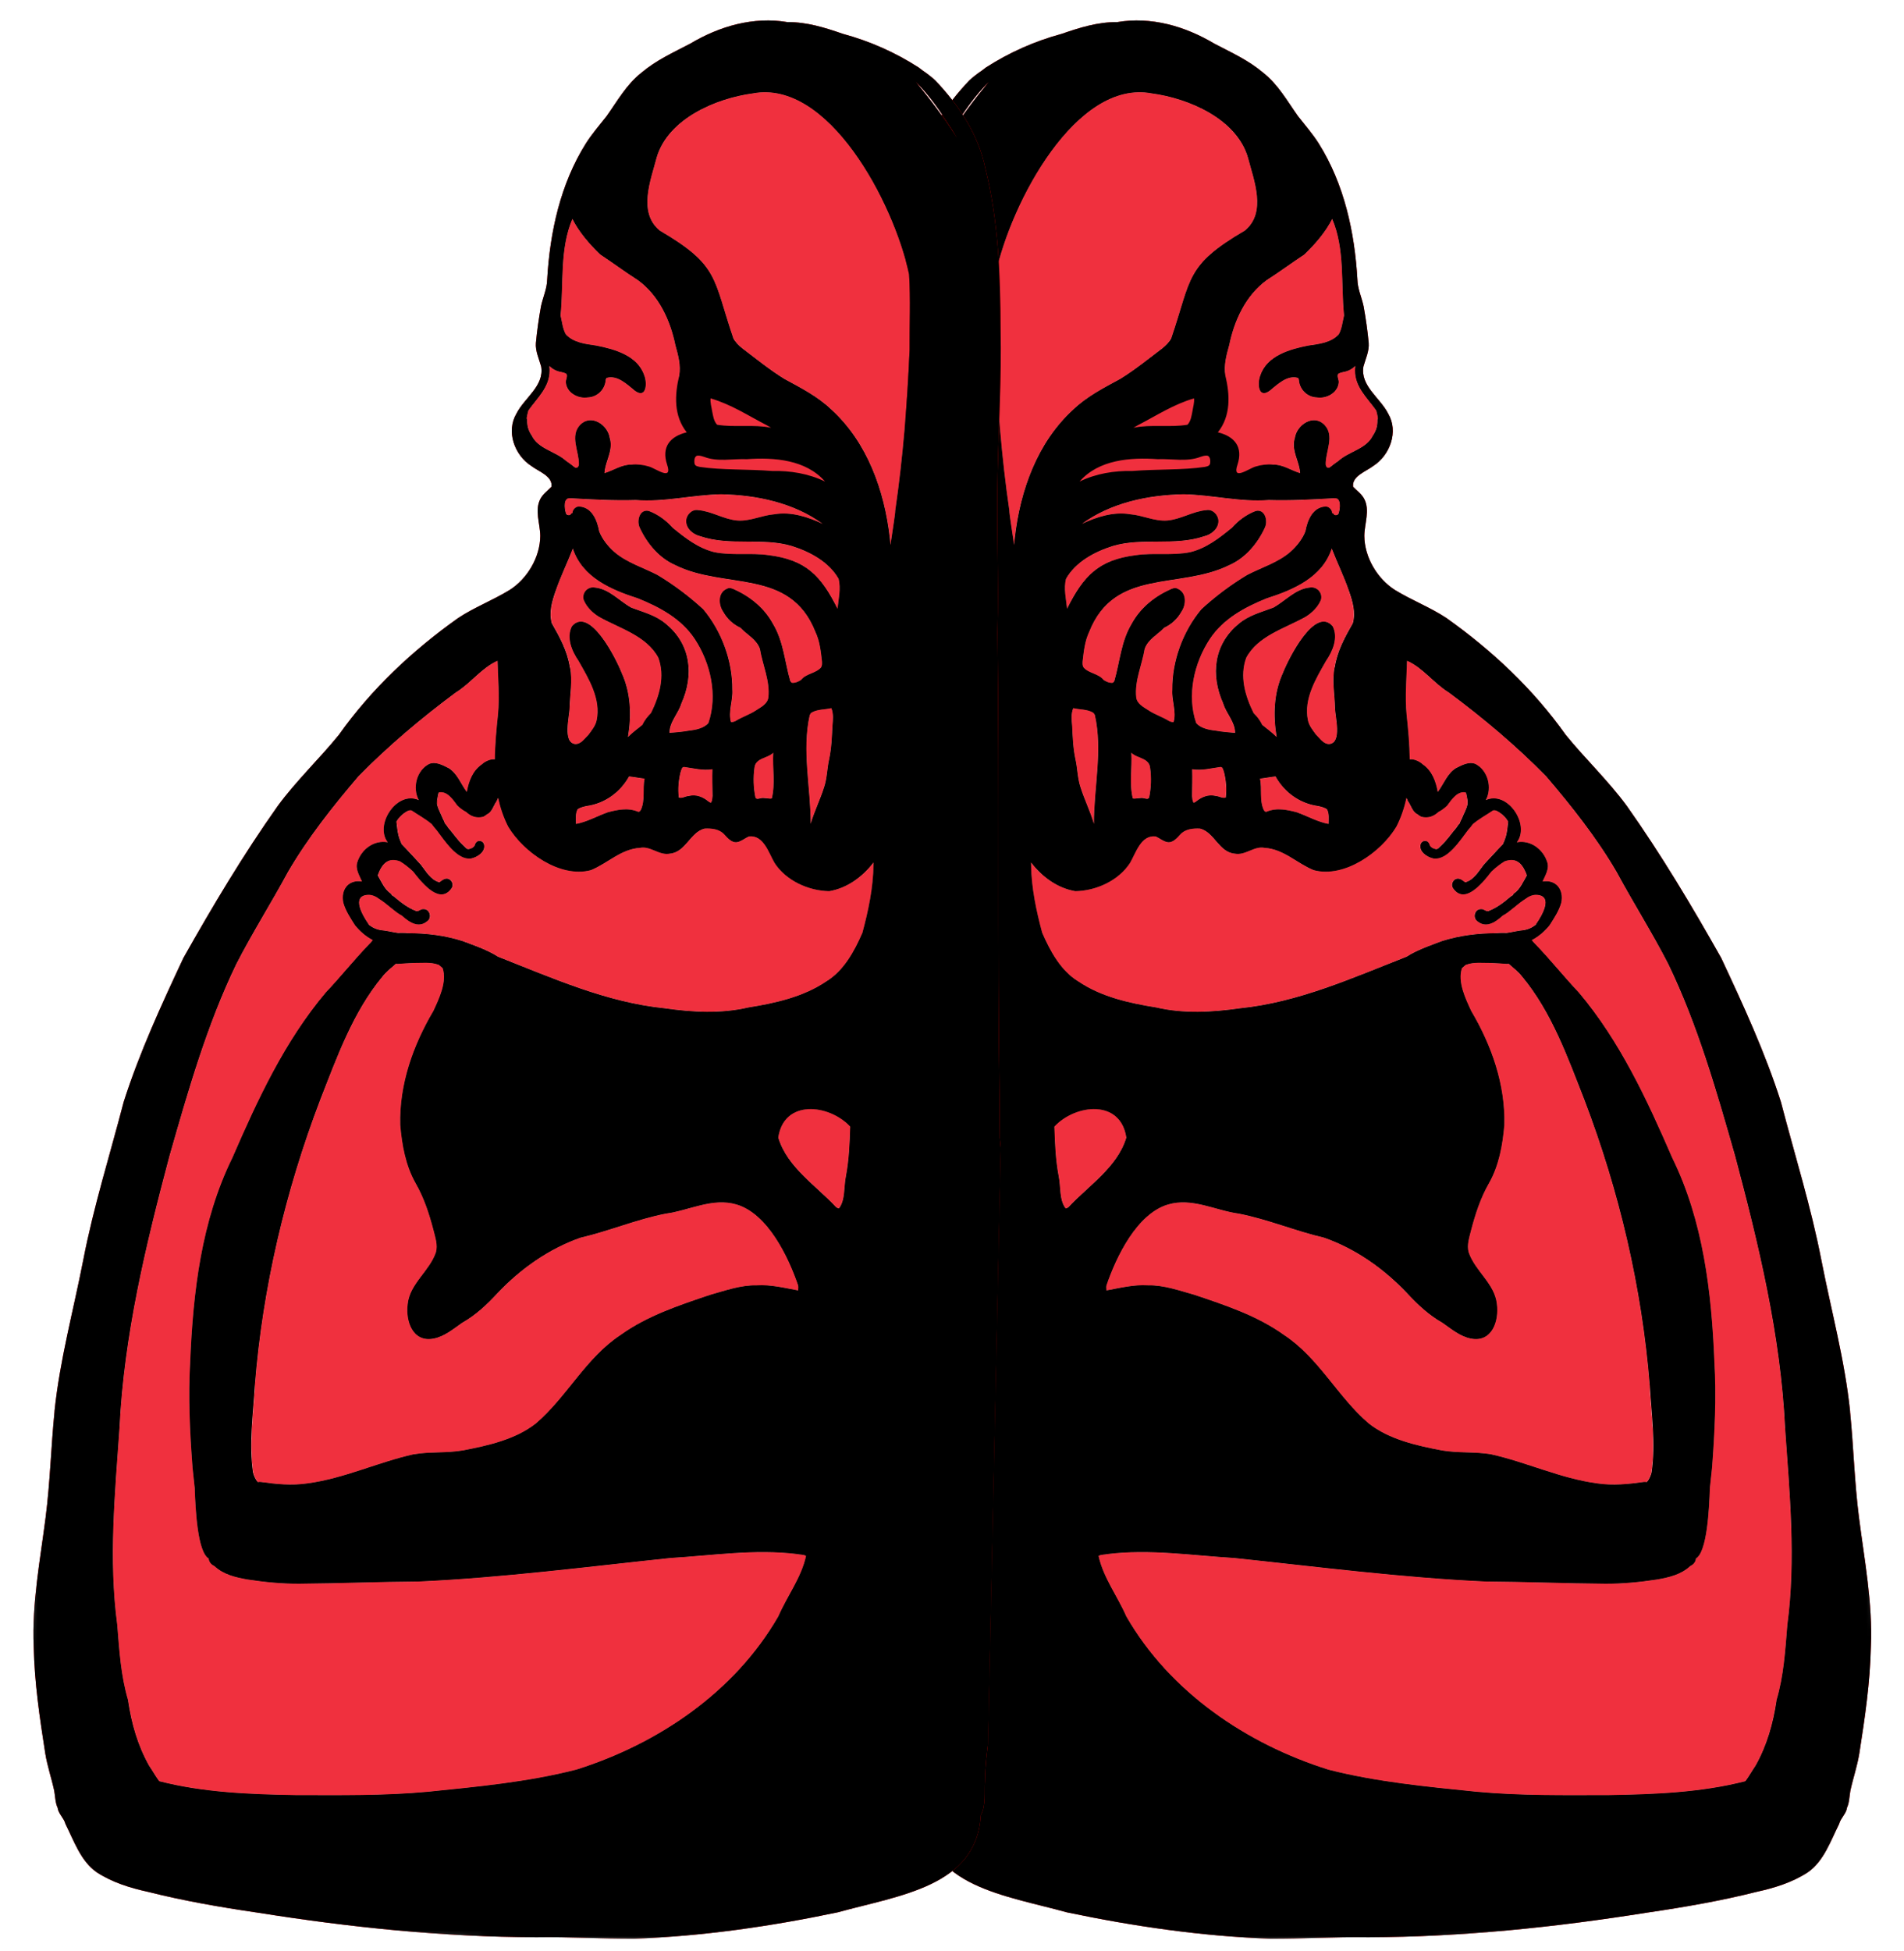 <svg width="329" height="337" viewBox="0 0 329 337" fill="none" xmlns="http://www.w3.org/2000/svg">
<g clip-path="url(#clip0_390_142242)">
<mask id="mask0_390_142242" style="mask-type:luminance" maskUnits="userSpaceOnUse" x="147" y="0" width="179" height="337">
<path d="M148 3.64L317.965 0L325.103 333.292L155.137 336.932L148 3.64Z" fill="white"/>
</mask>
<g mask="url(#mask0_390_142242)">
<path d="M319.684 243.789C318.765 234.93 316.438 226.472 314.731 217.733C312.94 208.46 310.098 199.457 307.726 190.34C304.996 181.788 301.216 173.599 297.417 165.493C292.357 156.516 287.063 147.638 281.111 139.227C277.895 134.852 273.986 131.161 270.558 126.955C264.935 119.032 257.84 112.378 249.956 106.773C247.133 104.905 243.944 103.694 241.062 101.931C237.98 99.976 235.775 96.269 235.748 92.578C235.764 90.454 236.781 88.101 235.691 86.114C235.211 85.268 234.471 84.779 233.809 84.082C233.575 82.241 236.064 81.445 237.296 80.49C240.194 78.644 241.698 74.539 239.865 71.444C238.503 68.73 235.029 66.69 235.593 63.316C235.955 61.999 236.615 60.655 236.502 59.234C236.303 57.124 236.001 55.017 235.628 52.932C235.296 51.351 234.587 49.902 234.552 48.263C234.079 40.085 232.269 31.792 227.877 24.791C226.814 23.113 225.509 21.625 224.284 20.063C222.442 17.463 220.829 14.569 218.249 12.541C215.708 10.399 212.784 9.08 209.844 7.544C204.768 4.518 198.919 2.829 193.036 3.821C189.697 3.789 186.555 4.774 183.436 5.852C178.8 7.106 174.436 9.045 170.374 11.648C170.131 11.818 169.899 11.999 169.667 12.189C168.816 12.754 167.948 13.463 167.485 13.896C163.447 18.138 160.014 23.244 158.845 29.075C156.565 38.188 156.243 47.609 156.207 56.973C156.035 65.257 156.541 73.527 156.718 81.804C156.945 90.966 156.494 100.122 156.752 109.284C156.381 136.072 156.791 162.874 156.389 189.663C156.387 191.962 156.364 194.262 156.341 196.552C155.763 203.143 154.722 209.672 154.341 216.332C153.218 228.617 153.348 240.947 154.269 253.229C154.975 268.94 155.774 284.679 158.232 300.218C158.568 302.48 158.884 305.216 158.916 307.68C159.058 309.502 158.698 311.881 159.617 313.553C160.312 325.891 173.695 327.399 184.336 330.347C195.9 332.77 207.685 334.477 219.494 334.905C225.081 334.93 230.752 334.571 236.434 334.666C252.586 334.599 268.684 332.934 284.63 330.396C284.671 330.395 284.712 330.394 284.742 330.373C284.763 330.372 284.783 330.372 284.814 330.371C291.11 329.443 297.382 328.36 303.552 326.804C306.628 326.13 309.689 325.188 312.363 323.45C315.166 321.503 316.313 318.024 317.791 315.084C318.046 314.068 319.036 313.294 319.148 312.271C319.551 311.448 319.567 310.241 319.732 309.34C320.199 307.185 320.925 305.097 321.279 302.914C322.236 296.799 323.152 290.654 323.276 284.454C323.618 276.939 322.155 269.515 321.216 262.09C320.44 256.054 320.287 249.891 319.674 243.82L319.684 243.789ZM306.973 293.795C306.38 297.736 305.32 301.502 303.352 305.009C302.774 305.847 302.241 306.827 301.592 307.697C293.942 309.666 285.979 309.96 278.085 310.098C270.434 310.107 262.827 310.229 255.171 309.527C246.577 308.648 237.934 307.854 229.528 305.703C215.385 301.263 202.13 292.297 194.61 279.228C193.086 275.713 190.647 272.569 189.816 268.781C190.242 268.514 190.9 268.573 191.411 268.448C198.704 267.56 205.989 268.693 213.269 269.135C227.72 270.651 242.168 272.528 256.683 273.196C263.524 273.235 270.472 273.53 277.364 273.578C280.363 273.597 283.325 273.306 286.314 272.851C288.391 272.486 290.476 272.009 292.066 270.521C292.616 270.272 293.016 269.768 293.035 269.232C294.972 268.076 295.319 260.789 295.454 257.022C295.583 255.864 295.692 254.707 295.822 253.58C296.286 247.466 296.587 241.344 296.229 235.206C295.736 223.203 294.313 210.942 288.944 200.013C284.58 189.959 279.907 179.871 272.805 171.454C270.231 168.736 267.909 165.805 265.304 163.108C265.105 162.926 264.894 162.663 264.673 162.399C265.881 161.775 266.95 160.845 267.77 159.807C268.545 158.584 269.381 157.338 269.772 155.938C270.237 153.701 268.894 151.894 266.541 152.285C267.001 151.213 267.757 150.083 267.331 148.885C266.616 146.684 264.435 145.07 262.093 145.512C264.44 142.441 260.483 136.513 256.73 138.223C257.866 136.105 257.123 133.09 254.943 131.971C253.783 131.511 252.565 132.208 251.539 132.725C250.06 133.664 249.462 135.471 248.433 136.823C248.095 134.953 247.451 133.163 245.825 132.032C245.301 131.538 244.357 131.094 243.588 131.173C243.563 128.564 243.312 125.951 243.041 123.389C242.749 120.301 243.043 117.222 243.121 114.137C245.899 115.356 247.764 118.049 250.386 119.643C256.314 124.053 262.003 128.829 267.189 134.122C271.613 139.307 275.909 144.721 279.353 150.628C282.24 155.98 285.503 161.118 288.279 166.534C293.372 177.088 296.593 188.403 299.812 199.646C303.9 215.016 307.696 230.671 308.459 246.669C309.246 257.985 310.363 269.366 308.849 280.69C308.491 285.09 308.237 289.499 306.962 293.764L306.973 293.795ZM284.526 256.039C284.382 256.001 284.217 255.984 284.053 256.008C281.412 256.384 278.696 256.659 275.977 256.253C269.663 255.419 263.79 252.596 257.609 251.222C254.806 250.757 251.988 251.044 249.164 250.568C244.844 249.743 240.066 248.7 236.515 245.91C231.128 241.313 227.882 234.576 221.872 230.622C217.23 227.287 211.749 225.486 206.391 223.683C203.756 222.946 201.107 221.981 198.345 222.041C195.908 221.887 193.549 222.494 191.165 222.926C191.175 222.895 191.184 222.864 191.184 222.823C191.157 222.555 191.132 222.319 191.187 222.039C192.878 217.084 196.447 209.655 201.825 208.066C206.009 206.831 209.981 209.097 214.09 209.649C219.113 210.634 223.828 212.647 228.793 213.799C234.225 215.694 239.105 219.136 243.076 223.32C244.926 225.312 246.876 227.168 249.257 228.509C250.768 229.559 252.296 230.867 254.172 231.229C257.792 231.935 259.047 228.206 258.645 225.245C258.262 221.727 254.878 219.593 253.771 216.337C253.415 215.056 253.89 213.746 254.192 212.502C254.923 209.702 255.829 206.92 257.274 204.403C259.006 201.345 259.639 197.815 259.934 194.344C260.124 187.369 257.73 180.594 254.214 174.647C253.223 172.513 251.815 169.584 252.607 167.246C252.798 167.046 253.061 166.886 253.242 166.686C253.283 166.665 253.313 166.664 253.344 166.653C254.699 166.14 256.224 166.365 257.692 166.344C258.556 166.397 259.542 166.428 260.417 166.512C260.509 166.51 260.591 166.488 260.662 166.455C261.478 167.16 262.355 167.842 263.031 168.704C268.133 174.864 270.877 182.591 273.777 189.985C279.805 205.787 283.725 222.45 285.072 239.312C285.364 244.317 286.109 249.385 285.384 254.381C285.212 254.983 284.989 255.565 284.557 256.028L284.526 256.039ZM265.376 159.755C264.76 160.242 264.038 160.588 263.188 160.699C262.256 160.781 261.306 161.038 260.354 161.172C259.737 161.164 259.152 161.156 258.64 161.209C255.446 161.215 252.219 161.594 249.159 162.577C248.263 162.936 244.918 164.029 243.055 165.275C233.696 168.94 224.349 173.162 214.255 174.183C209.443 174.874 204.55 175.154 199.772 174.039C195.124 173.293 190.306 172.231 186.325 169.542C183.287 167.689 181.469 164.336 180.075 161.128C179.049 157.303 178.215 153.392 178.16 149.382C178.149 149.321 178.145 149.166 178.151 148.97C180.085 151.486 182.714 153.409 185.806 153.941C189.389 153.885 193.244 152.142 195.243 149.089C196.283 147.324 197.14 144.181 199.704 144.487C200.388 144.792 200.964 145.326 201.717 145.465C202.645 145.641 203.366 144.759 203.938 144.149C204.78 143.202 206.153 143.06 207.367 143.126C209.824 143.744 210.617 147.192 213.333 147.453C215.18 147.837 216.683 146.082 218.519 146.456C221.789 146.654 224.122 149.14 226.991 150.306C232.27 151.74 238.633 147.231 241.28 142.802C242.098 141.197 242.658 139.525 243.022 137.815C243.139 138.019 243.246 138.213 243.27 138.357C243.83 139.108 244.06 140.278 244.962 140.661C245.161 140.843 245.369 140.982 245.618 141.091C246.836 141.384 247.762 140.983 248.538 140.265C249.107 139.974 249.622 139.582 250.064 139.15C250.813 138.144 251.807 136.606 253.24 136.875C253.283 136.936 253.325 136.997 253.357 137.058C253.427 137.459 253.539 137.879 253.588 138.259C253.593 138.466 253.597 138.661 253.601 138.868C253.435 139.748 252.92 140.594 252.598 141.415C252.49 141.645 252.302 141.948 252.256 142.217C252.035 142.448 251.845 142.69 251.697 142.951C250.774 144.012 250.089 145.089 249.022 146.081C248.729 146.304 248.452 146.815 248.038 146.679C247.667 146.594 247.293 146.427 247.081 146.102C246.98 145.702 246.745 145.284 246.283 145.273C245.923 145.26 245.599 145.484 245.483 145.827C245.121 147.103 246.62 148.081 247.703 148.295C250.114 148.646 252.318 145.123 253.637 143.414C253.908 143.109 254.219 142.752 254.498 142.354C255.577 141.444 256.856 140.757 257.99 139.99C258.184 139.955 258.39 139.961 258.608 140.06C259.355 140.425 260.171 141.119 260.609 141.935C260.514 142.741 260.449 143.557 260.25 144.345C260.107 144.874 259.913 145.363 259.697 145.842C258.581 146.969 257.529 148.178 256.424 149.336C255.484 150.511 254.735 151.991 253.173 152.427C252.871 152.216 252.598 151.954 252.247 151.848C251.346 151.527 250.599 152.595 251.047 153.379C252.946 156.216 255.775 153.072 257.713 150.545C258.418 149.891 259.164 149.277 259.986 148.785C261.647 148.192 262.941 148.66 263.838 151.219C263.204 152.325 262.687 153.605 261.584 154.371C261.503 154.434 261.454 154.538 261.426 154.632C261.294 154.717 261.162 154.802 261.03 154.888C259.861 155.892 258.638 156.836 257.182 157.393C256.753 157.506 256.434 157.028 255.973 157.058C254.985 156.976 254.488 158.214 255.079 158.944C256.579 160.428 258.212 159.475 259.653 158.166C260.882 157.531 262.248 156.099 263.474 155.351C264.101 154.874 264.822 154.497 265.635 154.583C265.614 154.583 265.584 154.584 265.563 154.574C268.474 154.78 266.401 158.217 265.475 159.567C265.455 159.619 265.416 159.682 265.376 159.744L265.376 159.755ZM255.301 140.553C255.301 140.553 255.301 140.553 255.311 140.553C255.311 140.553 255.301 140.564 255.291 140.574C255.291 140.574 255.291 140.564 255.291 140.553L255.301 140.553ZM237.244 75.202C236.155 77.576 233.103 77.961 231.28 79.629C230.815 79.959 230.45 80.204 229.986 80.585C229.553 80.986 229.181 80.86 229.065 80.265C228.987 78.029 230.714 75.269 228.804 73.351C226.927 71.504 224.091 73.38 223.75 75.656C223.615 76.081 223.562 76.505 223.571 76.918C223.606 78.556 224.574 80.082 224.66 81.741C223.079 81.28 221.691 80.237 219.956 80.264C218.948 80.172 217.924 80.297 216.954 80.596C215.74 80.952 212.83 83.18 213.835 80.251C214.818 77.239 213.362 75.393 210.44 74.683C212.7 71.829 212.541 68.234 211.729 64.859C211.425 63.123 211.91 61.328 212.387 59.637C213.271 55.328 215.243 51.027 218.883 48.382C221.072 46.984 223.215 45.391 225.392 43.953C227.263 42.149 229.017 40.121 230.2 37.807C232.427 43.039 231.691 48.932 232.252 54.499C231.997 55.546 231.88 56.807 231.336 57.767C229.991 59.209 227.952 59.428 226.058 59.705C222.887 60.33 218.927 61.436 217.788 64.842C217.26 66.112 217.372 68.914 219.345 67.531C220.697 66.44 222.416 64.712 224.298 65.28C224.372 65.372 224.415 65.484 224.448 65.607C224.545 67.255 225.878 68.588 227.533 68.645C229.161 68.909 231.111 67.898 231.31 66.141C231.402 65.634 230.947 65.025 231.215 64.586C231.529 64.393 231.774 64.326 232.173 64.246C232.951 64.126 233.62 63.74 234.205 63.212C234.159 63.481 234.134 63.75 234.14 64.028C234.14 66.885 236.274 68.746 237.81 70.91C237.922 71.361 238.045 71.802 238.106 72.265C238.066 72.338 238.027 72.421 238.019 72.514C238.041 73.535 237.832 74.323 237.245 75.222L237.244 75.202ZM230.616 115.292C230.141 117.54 230.634 119.942 230.683 122.241C230.695 123.777 231.953 128.297 229.699 128.542C228.672 128.564 228.055 127.546 227.384 126.9C226.823 126.118 226.201 125.399 225.996 124.424C225.228 120.728 227.372 117.248 229.134 114.148C230.279 112.494 231.266 110.132 230.269 108.184C227.215 104.651 222.617 113.865 221.702 116.215C220.093 119.735 219.98 123.563 220.605 127.334C219.828 126.567 218.931 125.895 218.105 125.232C217.739 124.446 217.211 123.777 216.603 123.171C215.154 120.232 214.146 116.841 215.34 113.608C217.385 109.801 222.051 108.546 225.602 106.541C226.717 105.857 227.743 104.846 228.241 103.618C228.584 102.404 227.523 101.272 226.306 101.504C223.816 101.754 222.104 103.832 220.013 104.98C217.955 105.767 215.769 106.288 214.045 107.779C209.735 111.284 209.161 116.607 211.371 121.52C211.891 123.272 213.442 124.713 213.421 126.611C212.3 126.522 211.147 126.423 210.034 126.22C208.892 126.1 207.458 125.811 206.689 124.91C205.035 120.109 206.312 114.523 209.058 110.36C211.366 106.887 215.082 104.879 218.869 103.355C223.49 101.874 228.486 99.746 230.115 94.741C231.071 97.216 232.263 99.613 233.118 102.142C233.731 103.923 234.284 105.757 233.77 107.655C232.404 110.046 231.04 112.519 230.637 115.291L230.616 115.292ZM230.534 88.895C230.439 88.763 230.303 88.653 230.158 88.604C230.198 88.088 229.641 87.501 229.077 87.503C226.809 87.603 225.914 89.901 225.564 91.817C225.028 93.169 224.058 94.375 222.98 95.337C220.863 97.177 217.985 98.053 215.517 99.322C212.709 101.012 210.01 103.019 207.593 105.256C204.419 109.047 202.516 114.192 202.571 119.151C202.436 121.01 203.33 122.95 202.793 124.746C202.526 124.751 202.237 124.685 202.009 124.566C200.864 123.848 199.53 123.444 198.405 122.684C197.561 122.135 196.472 121.602 196.324 120.471C196.017 117.621 197.324 114.881 197.788 112.076C198.369 110.435 200.025 109.636 201.16 108.436C202.411 107.853 203.438 106.913 204.121 105.692C204.977 104.457 205.066 102.361 203.471 101.705C203.044 101.446 202.535 101.673 202.129 101.878C199.383 103.122 196.991 105.102 195.539 107.783C193.724 110.792 193.512 114.333 192.566 117.612C192.507 117.717 192.378 117.936 192.255 117.959C191.702 118.012 191.152 117.766 190.694 117.467C189.807 116.341 188.144 116.356 187.228 115.303C187.026 114.978 187.039 114.647 187.061 114.245C187.261 112.529 187.439 110.761 188.195 109.157C192.579 98.071 203.824 101.883 212.41 97.615C215.177 96.401 217.28 93.902 218.537 91.183C219.128 90.006 218.589 87.852 216.955 88.289C215.376 88.89 214.001 89.909 212.878 91.171C210.718 92.939 208.456 94.71 205.687 95.388C202.599 96.021 199.414 95.46 196.301 95.908C189.808 96.718 187.218 99.495 184.382 105.166C184.202 103.478 183.773 101.683 184.189 99.993C185.861 97.049 189.131 95.309 192.283 94.313C197.436 92.78 202.862 94.386 208.093 92.624C209.329 92.329 210.58 91.302 210.53 89.932C210.467 88.902 209.512 87.933 208.448 88.131C206.111 88.335 204.066 89.709 201.729 89.924C199.515 90.106 197.468 89.016 195.288 88.846C192.432 88.35 189.495 89.31 186.912 90.51C191.928 86.845 198.368 85.49 204.528 85.379C209.48 85.469 214.272 86.758 219.245 86.373C223.057 86.488 226.801 86.273 230.607 86.058C231.785 85.96 231.579 87.811 231.339 88.589C231.295 88.941 230.846 89.105 230.535 88.926L230.534 88.895ZM224.201 140.363C222.455 139.895 220.608 139.481 218.858 140.23C218.603 140.308 218.475 140.084 218.358 139.901C217.583 138.236 218.085 136.277 217.718 134.501C218.62 134.399 219.499 134.215 220.411 134.123C221.928 136.854 224.588 138.788 227.709 139.226C228.194 139.319 228.865 139.48 229.303 139.8C229.719 140.544 229.586 141.506 229.583 142.341C227.717 142.01 225.981 141.016 224.201 140.374L224.201 140.363ZM202.42 58.386C202.105 59.053 201.431 59.717 200.826 60.194C198.481 61.966 196.139 63.883 193.605 65.443C190.743 67.01 187.837 68.464 185.432 70.774C179.257 76.402 176.283 84.736 175.359 92.902C175.307 93.326 175.264 93.75 175.232 94.173C174.788 91.151 174.384 88.633 174.406 88.22C173.059 78.999 172.337 69.745 171.932 60.431C171.963 56.12 171.745 51.711 172.022 47.374C174.711 34.84 186.006 13.665 199.019 16.129C205.353 16.973 213.685 20.496 215.647 27.229C216.665 31.126 218.931 36.708 215.096 39.842C204.791 45.879 205.936 48.04 202.409 58.386L202.42 58.386ZM210.06 137.5C208.821 137.176 207.609 137.687 206.671 138.47C206.56 138.534 206.459 138.609 206.336 138.663C206.316 138.663 206.296 138.684 206.275 138.685C206.002 138.371 206.022 137.896 205.973 137.495C205.991 135.969 206.05 134.4 205.997 132.875C207.656 133.149 209.269 132.702 210.908 132.481C211.319 132.503 211.36 133.008 211.49 133.314C211.86 134.74 211.995 136.283 211.812 137.772C211.262 137.99 210.656 137.519 210.07 137.51L210.06 137.5ZM208.165 80.661C204.408 81.226 199.947 81.022 195.672 81.361C192.558 81.294 189.376 81.805 186.54 83.186C189.837 79.393 195.343 78.986 200.044 79.319C202.496 79.215 205.066 79.83 207.429 78.923C207.776 78.813 208.113 78.692 208.493 78.705C209.14 78.701 209.191 79.638 209.078 80.115C208.983 80.519 208.523 80.581 208.175 80.66L208.165 80.661ZM205.195 73.372C202.115 73.881 198.928 73.269 195.84 73.892C196.104 73.752 196.368 73.612 196.622 73.452C199.801 71.806 202.849 69.813 206.32 68.821C206.407 69.551 206.156 70.299 206.049 71.033C205.881 71.852 205.787 72.72 205.195 73.372ZM197.756 137.919C197.115 137.716 196.126 138.077 195.733 137.921C195.103 135.356 195.64 132.643 195.481 130.017C196.468 131.027 198.57 130.889 198.741 132.638C198.982 134.293 198.918 136.099 198.574 137.757C198.396 138.101 198.096 138.004 197.756 137.919ZM194.616 196.557C193.082 201.653 188.087 204.802 184.614 208.558C184.502 208.622 184.289 208.74 184.135 208.754C183.005 207.293 183.305 204.977 182.927 203.18C182.382 200.263 182.282 197.512 182.189 194.606C185.864 190.702 193.641 189.855 194.625 196.495C194.625 196.495 194.626 196.536 194.626 196.557L194.616 196.557ZM186.684 135.949C186.168 134.393 186.184 132.722 185.821 131.131C185.421 129.263 185.35 127.357 185.257 125.42C185.173 124.401 185.037 123.311 185.447 122.322C186.583 122.597 187.772 122.489 188.821 123.065C188.998 123.164 189.105 123.337 189.191 123.521C190.585 129.637 189.008 136.105 189.029 142.344C188.397 140.171 187.356 138.1 186.684 135.949ZM163.813 23.709C163.952 23.479 164.091 23.239 164.23 23.02C164.428 22.696 164.616 22.362 164.825 22.048C166.604 19.257 168.485 16.494 170.849 14.154C168.326 17.219 165.939 20.374 163.813 23.72L163.813 23.709Z" fill="#F90101"/>
<path d="M285.031 239.323C285.323 244.328 286.069 249.396 285.344 254.392C285.172 254.994 284.948 255.576 284.516 256.039C284.372 256.001 284.207 255.984 284.043 256.008C281.402 256.384 278.686 256.659 275.966 256.253C269.653 255.419 263.78 252.595 257.599 251.222C254.796 250.756 251.978 251.044 249.154 250.568C244.833 249.743 240.056 248.7 236.505 245.91C231.118 241.312 227.872 234.576 221.862 230.621C217.22 227.287 211.739 225.476 206.381 223.683C203.746 222.945 201.096 221.981 198.335 222.04C195.898 221.886 193.539 222.494 191.155 222.926C191.165 222.895 191.174 222.864 191.173 222.823C191.147 222.555 191.122 222.319 191.177 222.039C192.868 217.084 196.437 209.655 201.815 208.065C205.999 206.831 209.971 209.097 214.08 209.649C219.102 210.634 223.818 212.647 228.782 213.799C234.214 215.683 239.094 219.136 243.066 223.32C244.916 225.302 246.866 227.168 249.246 228.509C250.758 229.559 252.285 230.867 254.162 231.229C257.782 231.935 259.037 228.206 258.635 225.245C258.251 221.727 254.868 219.592 253.761 216.337C253.405 215.055 253.88 213.746 254.182 212.502C254.913 209.702 255.819 206.919 257.264 204.403C258.996 201.345 259.629 197.815 259.924 194.344C260.114 187.369 257.719 180.583 254.203 174.647C253.213 172.513 251.805 169.583 252.597 167.246C252.788 167.046 253.051 166.886 253.232 166.686C253.272 166.665 253.303 166.664 253.334 166.653C254.689 166.139 256.213 166.364 257.682 166.343C258.545 166.397 259.532 166.427 260.407 166.512C260.499 166.51 260.581 166.488 260.652 166.455C261.468 167.159 262.345 167.842 263.021 168.704C268.123 174.864 270.866 182.591 273.767 189.984C279.795 205.787 283.715 222.45 285.062 239.312L285.031 239.323Z" fill="#F0303E"/>
<path d="M265.553 154.574C268.463 154.78 266.391 158.217 265.465 159.567C265.445 159.619 265.405 159.682 265.366 159.744C264.75 160.232 264.028 160.577 263.178 160.688C262.245 160.77 261.296 161.028 260.343 161.162C259.727 161.154 259.141 161.146 258.629 161.198C255.435 161.205 252.209 161.583 249.149 162.567C248.253 162.926 244.908 164.019 243.045 165.265C233.686 168.93 224.338 173.152 214.245 174.172C209.433 174.863 204.54 175.143 199.751 174.029C195.104 173.283 190.285 172.221 186.304 169.532C183.266 167.679 181.448 164.326 180.055 161.118C179.028 157.293 178.195 153.382 178.14 149.372C178.128 149.311 178.125 149.156 178.131 148.96C180.064 151.476 182.693 153.399 185.785 153.931C189.368 153.875 193.223 152.132 195.222 149.079C196.262 147.314 197.119 144.171 199.683 144.477C200.367 144.782 200.944 145.316 201.696 145.454C202.625 145.641 203.345 144.749 203.917 144.139C204.76 143.192 206.133 143.05 207.346 143.116C209.803 143.734 210.596 147.182 213.313 147.443C215.159 147.827 216.662 146.072 218.498 146.446C221.768 146.644 224.101 149.13 226.971 150.296C232.249 151.73 238.612 147.221 241.259 142.792C242.077 141.187 242.637 139.515 243.001 137.805C243.118 138.009 243.225 138.203 243.249 138.347C243.799 139.098 244.04 140.268 244.941 140.651C245.14 140.832 245.349 140.972 245.598 141.08C246.816 141.374 247.742 140.973 248.517 140.255C249.086 139.964 249.601 139.572 250.044 139.139C250.792 138.133 251.786 136.596 253.22 136.865C253.262 136.926 253.304 136.987 253.337 137.048C253.407 137.448 253.518 137.869 253.568 138.249C253.572 138.455 253.576 138.651 253.581 138.857C253.415 139.738 252.899 140.584 252.578 141.405C252.469 141.635 252.281 141.938 252.235 142.207C252.014 142.438 251.824 142.68 251.676 142.941C250.754 144.002 250.068 145.079 249.001 146.071C248.708 146.294 248.431 146.805 248.018 146.669C247.646 146.584 247.273 146.417 247.06 146.092C246.959 145.692 246.725 145.274 246.262 145.263C245.902 145.25 245.579 145.474 245.463 145.817C245.1 147.093 246.6 148.071 247.682 148.285C250.093 148.636 252.297 145.113 253.616 143.404C253.887 143.099 254.198 142.742 254.477 142.344C255.556 141.434 256.836 140.747 257.969 139.98C258.164 139.945 258.369 139.951 258.587 140.05C259.334 140.415 260.15 141.109 260.589 141.925C260.493 142.731 260.428 143.547 260.229 144.335C260.087 144.864 259.892 145.353 259.676 145.832C258.56 146.959 257.508 148.167 256.403 149.325C255.463 150.501 254.714 151.981 253.152 152.416C252.85 152.206 252.577 151.944 252.226 151.838C251.326 151.517 250.578 152.585 251.026 153.369C252.925 156.206 255.754 153.062 257.692 150.535C258.397 149.881 259.144 149.267 259.965 148.775C261.626 148.182 262.92 148.65 263.817 151.208C263.183 152.315 262.667 153.595 261.564 154.361C261.483 154.424 261.434 154.528 261.405 154.622C261.273 154.707 261.141 154.792 261.01 154.878C259.84 155.882 258.618 156.826 257.161 157.383C256.732 157.496 256.414 157.018 255.952 157.048C254.965 156.966 254.467 158.204 255.058 158.934C256.558 160.418 258.191 159.465 259.632 158.155C260.861 157.521 262.227 156.089 263.454 155.341C264.08 154.864 264.801 154.487 265.614 154.573C265.594 154.573 265.563 154.574 265.542 154.564L265.553 154.574Z" fill="#F0303E"/>
<path d="M215.647 27.229C216.665 31.125 218.931 36.707 215.096 39.842C204.791 45.878 205.936 48.04 202.409 58.386C202.095 59.053 201.421 59.717 200.815 60.194C198.471 61.966 196.129 63.883 193.595 65.442C190.733 67.009 187.827 68.464 185.422 70.773C179.247 76.402 176.273 84.736 175.349 92.902C175.296 93.326 175.254 93.75 175.222 94.173C174.777 91.151 174.374 88.633 174.396 88.22C173.048 78.999 172.326 69.744 171.922 60.431C171.953 56.12 171.735 51.711 172.012 47.374C174.701 34.839 185.996 13.664 199.009 16.129C205.343 16.973 213.675 20.496 215.637 27.229L215.647 27.229Z" fill="#F0303E"/>
<path d="M238.095 72.245C238.056 72.318 238.016 72.402 238.008 72.495C238.03 73.515 237.821 74.303 237.234 75.203C236.145 77.577 233.093 77.962 231.27 79.63C230.805 79.96 230.44 80.215 229.976 80.586C229.543 80.987 229.171 80.861 229.055 80.266C228.976 78.03 230.704 75.27 228.794 73.352C226.916 71.505 224.081 73.381 223.74 75.657C223.605 76.082 223.552 76.506 223.561 76.918C223.596 78.557 224.563 80.083 224.65 81.742C223.069 81.281 221.681 80.238 219.946 80.265C218.938 80.173 217.838 81.558 216.868 81.857C215.654 82.213 184.937 86.49 185.942 83.561C186.925 80.549 195.554 71.073 195.032 74.034C195.958 68.827 212.541 68.235 211.729 64.859C211.425 63.123 211.91 61.329 212.387 59.638C213.271 55.329 215.243 51.028 218.883 48.383C221.072 46.985 223.215 45.392 225.392 43.953C227.263 42.15 229.017 40.122 230.2 37.808C232.427 43.04 231.691 48.933 232.252 54.5C231.997 55.547 231.88 56.807 231.336 57.768C229.991 59.209 227.952 59.428 226.058 59.706C222.888 60.331 218.927 61.437 217.788 64.843C217.26 66.112 217.372 68.915 219.345 67.532C220.697 66.441 222.417 64.713 224.298 65.281C224.372 65.373 224.415 65.485 224.449 65.608C224.545 67.256 225.878 68.588 227.533 68.646C229.161 68.91 231.111 67.899 231.31 66.142C231.402 65.634 230.947 65.025 231.215 64.587C231.529 64.394 231.774 64.327 232.173 64.246C232.951 64.127 233.62 63.741 234.205 63.213C234.159 63.482 234.134 63.751 234.14 64.029C234.14 66.885 236.274 68.747 237.81 70.911C237.922 71.362 238.045 71.803 238.106 72.266L238.095 72.245Z" fill="#F0303E"/>
<path d="M230.596 86.038C231.775 85.94 231.568 87.791 231.328 88.569C231.284 88.921 230.836 89.085 230.524 88.906C230.428 88.774 230.293 88.663 230.148 88.615C230.188 88.099 229.631 87.512 229.066 87.514C226.799 87.614 225.903 89.912 225.554 91.828C225.018 93.18 224.048 94.386 222.97 95.348C220.853 97.187 217.975 98.064 215.507 99.333C212.698 101.023 209.999 103.029 207.583 105.267C204.408 109.058 202.506 114.203 202.561 119.162C202.426 121.021 203.32 122.961 202.783 124.756C202.516 124.762 202.227 124.696 201.999 124.577C200.854 123.859 199.52 123.455 198.395 122.695C197.551 122.146 196.462 121.613 196.314 120.481C196.007 117.632 197.314 114.892 197.778 112.087C198.359 110.445 200.015 109.647 201.15 108.447C202.401 107.863 203.428 106.924 204.111 105.703C204.967 104.467 205.056 102.372 203.46 101.715C203.034 101.456 202.525 101.684 202.119 101.889C199.373 103.133 196.981 105.113 195.529 107.794C193.714 110.803 193.502 114.344 192.556 117.623C192.497 117.727 192.368 117.947 192.245 117.97C191.692 118.023 191.142 117.777 190.684 117.478C189.797 116.352 188.134 116.367 187.218 115.314C187.016 114.988 187.019 114.658 187.051 114.255C187.251 112.539 187.428 110.772 188.185 109.168C192.569 98.082 203.813 101.894 212.4 97.626C215.167 96.412 217.27 93.913 218.527 91.194C219.117 90.016 218.578 87.862 216.945 88.3C215.366 88.901 213.991 89.92 212.868 91.181C210.708 92.95 208.445 94.72 205.677 95.398C202.589 96.032 199.404 95.471 196.291 95.919C189.798 96.728 187.208 99.506 184.372 105.177C184.192 103.489 183.763 101.704 184.179 100.004C185.851 97.06 189.121 95.32 192.273 94.324C197.426 92.791 202.852 94.397 208.082 92.635C209.319 92.34 210.57 91.313 210.52 89.943C210.457 88.913 209.502 87.944 208.438 88.141C206.101 88.346 204.056 89.72 201.719 89.935C199.505 90.117 197.458 89.026 195.277 88.856C192.422 88.35 189.485 89.321 186.902 90.521C191.918 86.856 198.358 85.501 204.518 85.39C209.47 85.48 214.262 86.769 219.235 86.384C223.047 86.499 226.791 86.284 230.596 86.069L230.596 86.038Z" fill="#F0303E"/>
<path d="M233.087 102.143C233.7 103.924 234.253 105.758 233.739 107.656C232.373 110.047 231.009 112.52 230.606 115.292C230.131 117.54 230.624 119.942 230.673 122.241C230.685 123.777 231.943 128.298 229.688 128.542C228.662 128.564 228.045 127.546 227.373 126.9C226.812 126.118 226.191 125.4 225.985 124.424C225.218 120.728 227.362 117.249 229.123 114.148C230.269 112.495 231.256 110.133 230.259 108.184C227.205 104.651 222.607 113.865 221.691 116.215C220.083 119.735 219.97 123.563 220.595 127.334C219.818 126.567 218.921 125.896 218.095 125.233C217.729 124.446 217.201 123.777 216.593 123.172C215.143 120.233 214.136 116.841 215.33 113.608C217.374 109.801 222.041 108.546 225.592 106.542C226.707 105.858 227.733 104.846 228.23 103.618C228.574 102.405 227.513 101.272 226.296 101.505C223.805 101.754 222.094 103.832 220.003 104.98C217.945 105.767 215.759 106.288 214.035 107.779C209.725 111.285 209.15 116.608 211.361 121.52C211.881 123.272 213.432 124.714 213.411 126.612C212.29 126.522 211.137 126.423 210.024 126.22C208.881 126.1 207.448 125.811 206.679 124.91C205.025 120.109 206.302 114.524 209.048 110.361C211.356 106.888 215.071 104.88 218.859 103.355C223.479 101.874 228.476 99.746 230.105 94.741C231.061 97.216 232.253 99.614 233.108 102.143L233.087 102.143Z" fill="#F0303E"/>
<path d="M308.46 246.7C309.236 258.017 310.363 269.397 308.85 280.721C308.492 285.122 308.237 289.53 306.963 293.796C306.369 297.737 305.31 301.503 303.342 305.01C302.764 305.848 302.23 306.828 301.581 307.698C293.932 309.667 285.969 309.961 278.074 310.099C270.424 310.108 262.817 310.23 255.161 309.527C246.567 308.649 237.924 307.855 229.518 305.704C215.374 301.264 202.119 292.298 194.599 279.229C193.076 275.714 190.637 272.57 189.806 268.782C190.231 268.515 190.89 268.574 191.401 268.449C198.694 267.561 205.979 268.704 213.259 269.136C227.71 270.652 242.158 272.528 256.673 273.197C263.513 273.236 270.462 273.531 277.354 273.579C280.353 273.598 283.315 273.307 286.304 272.851C288.381 272.487 290.465 272.01 292.056 270.522C292.605 270.273 293.005 269.769 293.025 269.232C294.961 268.077 295.309 260.79 295.444 257.023C295.573 255.865 295.682 254.708 295.811 253.581C296.276 247.467 296.576 241.345 296.219 235.207C295.726 223.204 294.303 210.943 288.934 200.014C284.57 189.96 279.897 179.872 272.795 171.455C270.22 168.737 267.898 165.806 265.294 163.109C265.095 162.927 264.884 162.664 264.662 162.4C265.871 161.776 266.94 160.846 267.76 159.808C268.535 158.584 269.371 157.339 269.762 155.939C270.227 153.702 268.884 151.895 266.531 152.286C266.99 151.214 267.747 150.084 267.32 148.886C266.606 146.685 264.425 145.071 262.083 145.513C264.43 142.441 260.473 136.514 256.72 138.224C257.855 136.106 257.113 133.091 254.933 131.972C253.773 131.512 252.555 132.209 251.529 132.726C250.05 133.665 249.452 135.472 248.423 136.824C248.085 134.954 247.441 133.164 245.814 132.033C245.29 131.539 244.346 131.095 243.578 131.174C243.553 128.565 243.302 125.952 243.031 123.39C242.739 120.302 243.033 117.223 243.11 114.138C245.889 115.368 247.754 118.05 250.376 119.644C256.303 124.054 261.992 128.83 267.179 134.123C271.603 139.308 275.899 144.722 279.342 150.629C282.23 155.981 285.493 161.119 288.268 166.535C293.362 177.089 296.583 188.404 299.802 199.647C303.889 215.017 307.685 230.672 308.449 246.67L308.46 246.7Z" fill="#F0303E"/>
<path d="M189.19 123.511C190.584 129.627 189.008 136.095 189.029 142.333C188.397 140.161 187.356 138.09 186.684 135.939C186.168 134.382 186.183 132.711 185.821 131.121C185.421 129.253 185.349 127.346 185.257 125.41C185.173 124.391 185.037 123.301 185.447 122.312C186.583 122.587 187.772 122.479 188.821 123.055C188.998 123.154 189.104 123.327 189.19 123.511Z" fill="#F0303E"/>
<path d="M198.741 132.628C198.982 134.283 198.918 136.089 198.573 137.746C198.396 138.09 198.096 137.994 197.755 137.908C197.114 137.705 196.126 138.067 195.732 137.91C195.102 135.346 195.64 132.632 195.481 130.006C196.468 131.016 198.57 130.879 198.741 132.628Z" fill="#F0303E"/>
<path d="M211.48 133.303C211.849 134.729 211.985 136.272 211.801 137.761C211.251 137.979 210.645 137.508 210.06 137.499C208.821 137.175 207.609 137.686 206.671 138.469C206.56 138.533 206.458 138.608 206.336 138.662C206.316 138.662 206.296 138.683 206.275 138.684C206.002 138.37 206.022 137.895 205.972 137.494C205.991 135.968 206.05 134.399 205.997 132.874C207.656 133.148 209.269 132.701 210.907 132.48C211.319 132.502 211.36 133.007 211.49 133.313L211.48 133.303Z" fill="#F0303E"/>
<path d="M229.303 139.8C229.72 140.544 229.586 141.505 229.583 142.341C227.718 142.009 225.981 141.015 224.201 140.373C222.456 139.905 220.608 139.491 218.858 140.24C218.603 140.318 218.475 140.093 218.358 139.91C217.583 138.246 218.085 136.286 217.719 134.51C218.62 134.409 219.5 134.225 220.412 134.133C221.928 136.864 224.588 138.797 227.71 139.236C228.194 139.329 228.865 139.489 229.303 139.81L229.303 139.8Z" fill="#F0303E"/>
<path d="M194.614 196.485C194.614 196.485 194.615 196.527 194.616 196.547C193.082 201.643 188.086 204.792 184.613 208.548C184.502 208.612 184.289 208.73 184.135 208.733C183.005 207.273 183.304 204.956 182.927 203.16C182.382 200.243 182.282 197.492 182.189 194.586C185.864 190.682 193.64 189.834 194.625 196.475L194.614 196.485Z" fill="#F0303E"/>
<path d="M319.684 243.789C318.765 234.93 316.438 226.472 314.731 217.733C312.94 208.46 310.098 199.457 307.726 190.34C304.996 181.788 301.216 173.599 297.417 165.493C292.357 156.516 287.063 147.638 281.111 139.227C277.895 134.852 273.986 131.161 270.558 126.955C264.935 119.032 257.84 112.378 249.956 106.773C247.133 104.905 243.944 103.694 241.062 101.931C237.98 99.976 235.775 96.269 235.748 92.578C235.764 90.454 236.781 88.101 235.691 86.114C235.211 85.268 234.471 84.779 233.809 84.082C233.575 82.241 236.064 81.445 237.296 80.49C240.194 78.644 241.698 74.539 239.865 71.444C238.503 68.73 235.029 66.69 235.593 63.316C235.955 61.999 236.615 60.655 236.502 59.234C236.303 57.124 236.001 55.017 235.628 52.932C235.296 51.351 234.587 49.902 234.552 48.263C234.079 40.085 232.269 31.792 227.877 24.791C226.814 23.113 225.509 21.625 224.284 20.063C222.442 17.463 220.829 14.569 218.249 12.541C215.708 10.399 212.784 9.08 209.844 7.544C204.768 4.518 198.919 2.829 193.036 3.821C189.697 3.789 186.555 4.774 183.436 5.852C178.8 7.106 174.436 9.045 170.374 11.648C170.131 11.818 169.899 11.999 169.667 12.189C168.816 12.754 167.948 13.463 167.485 13.896C163.447 18.138 160.014 23.244 158.845 29.075C156.565 38.188 156.243 47.609 156.207 56.973C156.035 65.257 156.541 73.527 156.718 81.804C156.945 90.966 156.494 100.122 156.752 109.284C156.381 136.072 156.791 162.874 156.389 189.663C156.387 191.962 156.364 194.262 156.341 196.552C155.763 203.143 154.722 209.672 154.341 216.332C153.218 228.617 153.348 240.947 154.269 253.229C154.975 268.94 155.774 284.679 158.232 300.218C158.568 302.48 158.884 305.216 158.916 307.68C159.058 309.502 158.698 311.881 159.617 313.553C160.312 325.891 173.695 327.399 184.336 330.347C195.9 332.77 207.685 334.477 219.494 334.905C225.081 334.93 230.752 334.571 236.434 334.666C252.586 334.599 268.684 332.934 284.63 330.396C284.671 330.395 284.712 330.394 284.742 330.373C284.763 330.372 284.783 330.372 284.814 330.371C291.11 329.443 297.382 328.36 303.552 326.804C306.628 326.13 309.689 325.188 312.363 323.45C315.166 321.503 316.313 318.024 317.791 315.084C318.046 314.068 319.036 313.294 319.148 312.271C319.551 311.448 319.567 310.241 319.732 309.34C320.199 307.185 320.925 305.097 321.279 302.914C322.236 296.799 323.152 290.654 323.276 284.454C323.618 276.939 322.155 269.515 321.216 262.09C320.44 256.054 320.287 249.891 319.674 243.82L319.684 243.789ZM306.973 293.795C306.38 297.736 305.32 301.502 303.352 305.009C302.774 305.847 302.241 306.827 301.592 307.697C293.942 309.666 285.979 309.96 278.085 310.098C270.434 310.107 262.827 310.229 255.171 309.527C246.577 308.648 237.934 307.854 229.528 305.703C215.385 301.263 202.13 292.297 194.61 279.228C193.086 275.713 190.647 272.569 189.816 268.781C190.242 268.514 190.9 268.573 191.411 268.448C198.704 267.56 205.989 268.693 213.269 269.135C227.72 270.651 242.168 272.528 256.683 273.196C263.524 273.235 270.472 273.53 277.364 273.578C280.363 273.597 283.325 273.306 286.314 272.851C288.391 272.486 290.476 272.009 292.066 270.521C292.616 270.272 293.016 269.768 293.035 269.232C294.972 268.076 295.319 260.789 295.454 257.022C295.583 255.864 295.692 254.707 295.822 253.58C296.286 247.466 296.587 241.344 296.229 235.206C295.736 223.203 294.313 210.942 288.944 200.013C284.58 189.959 279.907 179.871 272.805 171.454C270.231 168.736 267.909 165.805 265.304 163.108C265.105 162.926 264.894 162.663 264.673 162.399C265.881 161.775 266.95 160.845 267.77 159.807C268.545 158.584 269.381 157.338 269.772 155.938C270.237 153.701 268.894 151.894 266.541 152.285C267.001 151.213 267.757 150.083 267.331 148.885C266.616 146.684 264.435 145.07 262.093 145.512C264.44 142.441 260.483 136.513 256.73 138.223C257.866 136.105 257.123 133.09 254.943 131.971C253.783 131.511 252.565 132.208 251.539 132.725C250.06 133.664 249.462 135.471 248.433 136.823C248.095 134.953 247.451 133.163 245.825 132.032C245.301 131.538 244.357 131.094 243.588 131.173C243.563 128.564 243.312 125.951 243.041 123.389C242.749 120.301 243.043 117.222 243.121 114.137C245.899 115.356 247.764 118.049 250.386 119.643C256.314 124.053 262.003 128.829 267.189 134.122C271.613 139.307 275.909 144.721 279.353 150.628C282.24 155.98 285.503 161.118 288.279 166.534C293.372 177.088 296.593 188.403 299.812 199.646C303.9 215.016 307.696 230.671 308.459 246.669C309.246 257.985 310.363 269.366 308.849 280.69C308.491 285.09 308.237 289.499 306.962 293.764L306.973 293.795ZM284.526 256.039C284.382 256.001 284.217 255.984 284.053 256.008C281.412 256.384 278.696 256.659 275.977 256.253C269.663 255.419 263.79 252.596 257.609 251.222C254.806 250.757 251.988 251.044 249.164 250.568C244.844 249.743 240.066 248.7 236.515 245.91C231.128 241.313 227.882 234.576 221.872 230.622C217.23 227.287 211.749 225.486 206.391 223.683C203.756 222.946 201.107 221.981 198.345 222.041C195.908 221.887 193.549 222.494 191.165 222.926C191.175 222.895 191.184 222.864 191.184 222.823C191.157 222.555 191.132 222.319 191.187 222.039C192.878 217.084 196.447 209.655 201.825 208.066C206.009 206.831 209.981 209.097 214.09 209.649C219.113 210.634 223.828 212.647 228.793 213.799C234.225 215.694 239.105 219.136 243.076 223.32C244.926 225.312 246.876 227.168 249.257 228.509C250.768 229.559 252.296 230.867 254.172 231.229C257.792 231.935 259.047 228.206 258.645 225.245C258.262 221.727 254.878 219.593 253.771 216.337C253.415 215.056 253.89 213.746 254.192 212.502C254.923 209.702 255.829 206.92 257.274 204.403C259.006 201.345 259.639 197.815 259.934 194.344C260.124 187.369 257.73 180.594 254.214 174.647C253.223 172.513 251.815 169.584 252.607 167.246C252.798 167.046 253.061 166.886 253.242 166.686C253.283 166.665 253.313 166.664 253.344 166.653C254.699 166.14 256.224 166.365 257.692 166.344C258.556 166.397 259.542 166.428 260.417 166.512C260.509 166.51 260.591 166.488 260.662 166.455C261.478 167.16 262.355 167.842 263.031 168.704C268.133 174.864 270.877 182.591 273.777 189.985C279.805 205.787 283.725 222.45 285.072 239.312C285.364 244.317 286.109 249.385 285.384 254.381C285.212 254.983 284.989 255.565 284.557 256.028L284.526 256.039ZM265.376 159.755C264.76 160.242 264.038 160.588 263.188 160.699C262.256 160.781 261.306 161.038 260.354 161.172C259.737 161.164 259.152 161.156 258.64 161.209C255.446 161.215 252.219 161.594 249.159 162.577C248.263 162.936 244.918 164.029 243.055 165.275C233.696 168.94 224.349 173.162 214.255 174.183C209.443 174.874 204.55 175.154 199.772 174.039C195.124 173.293 190.306 172.231 186.325 169.542C183.287 167.689 181.469 164.336 180.075 161.128C179.049 157.303 178.215 153.392 178.16 149.382C178.149 149.321 178.145 149.166 178.151 148.97C180.085 151.486 182.714 153.409 185.806 153.941C189.389 153.885 193.244 152.142 195.243 149.089C196.283 147.324 197.14 144.181 199.704 144.487C200.388 144.792 200.964 145.326 201.717 145.465C202.645 145.641 203.366 144.759 203.938 144.149C204.78 143.202 206.153 143.06 207.367 143.126C209.824 143.744 210.617 147.192 213.333 147.453C215.18 147.837 216.683 146.082 218.519 146.456C221.789 146.654 224.122 149.14 226.991 150.306C232.27 151.74 238.633 147.231 241.28 142.802C242.098 141.197 242.658 139.525 243.022 137.815C243.139 138.019 243.246 138.213 243.27 138.357C243.83 139.108 244.06 140.278 244.962 140.661C245.161 140.843 245.369 140.982 245.618 141.091C246.836 141.384 247.762 140.983 248.538 140.265C249.107 139.974 249.622 139.582 250.064 139.15C250.813 138.144 251.807 136.606 253.24 136.875C253.283 136.936 253.325 136.997 253.357 137.058C253.427 137.459 253.539 137.879 253.588 138.259C253.593 138.466 253.597 138.661 253.601 138.868C253.435 139.748 252.92 140.594 252.598 141.415C252.49 141.645 252.302 141.948 252.256 142.217C252.035 142.448 251.845 142.69 251.697 142.951C250.774 144.012 250.089 145.089 249.022 146.081C248.729 146.304 248.452 146.815 248.038 146.679C247.667 146.594 247.293 146.427 247.081 146.102C246.98 145.702 246.745 145.284 246.283 145.273C245.923 145.26 245.599 145.484 245.483 145.827C245.121 147.103 246.62 148.081 247.703 148.295C250.114 148.646 252.318 145.123 253.637 143.414C253.908 143.109 254.219 142.752 254.498 142.354C255.577 141.444 256.856 140.757 257.99 139.99C258.184 139.955 258.39 139.961 258.608 140.06C259.355 140.425 260.171 141.119 260.609 141.935C260.514 142.741 260.449 143.557 260.25 144.345C260.107 144.874 259.913 145.363 259.697 145.842C258.581 146.969 257.529 148.178 256.424 149.336C255.484 150.511 254.735 151.991 253.173 152.427C252.871 152.216 252.598 151.954 252.247 151.848C251.346 151.527 250.599 152.595 251.047 153.379C252.946 156.216 255.775 153.072 257.713 150.545C258.418 149.891 259.164 149.277 259.986 148.785C261.647 148.192 262.941 148.66 263.838 151.219C263.204 152.325 262.687 153.605 261.584 154.371C261.503 154.434 261.454 154.538 261.426 154.632C261.294 154.717 261.162 154.802 261.03 154.888C259.861 155.892 258.638 156.836 257.182 157.393C256.753 157.506 256.434 157.028 255.973 157.058C254.985 156.976 254.488 158.214 255.079 158.944C256.579 160.428 258.212 159.475 259.653 158.166C260.882 157.531 262.248 156.099 263.474 155.351C264.101 154.874 264.822 154.497 265.635 154.583C265.614 154.583 265.584 154.584 265.563 154.574C268.474 154.78 266.401 158.217 265.475 159.567C265.455 159.619 265.416 159.682 265.376 159.744L265.376 159.755ZM255.301 140.553C255.301 140.553 255.301 140.553 255.311 140.553C255.311 140.553 255.301 140.564 255.291 140.574C255.291 140.574 255.291 140.564 255.291 140.553L255.301 140.553ZM237.244 75.202C236.155 77.576 233.103 77.961 231.28 79.629C230.815 79.959 230.45 80.204 229.986 80.585C229.553 80.986 229.181 80.86 229.065 80.265C228.987 78.029 230.714 75.269 228.804 73.351C226.927 71.504 224.091 73.38 223.75 75.656C223.615 76.081 223.562 76.505 223.571 76.918C223.606 78.556 224.574 80.082 224.66 81.741C223.079 81.28 221.691 80.237 219.956 80.264C218.948 80.172 217.924 80.297 216.954 80.596C215.74 80.952 212.83 83.18 213.835 80.251C214.818 77.239 213.362 75.393 210.44 74.683C212.7 71.829 212.541 68.234 211.729 64.859C211.425 63.123 211.91 61.328 212.387 59.637C213.271 55.328 215.243 51.027 218.883 48.382C221.072 46.984 223.215 45.391 225.392 43.953C227.263 42.149 229.017 40.121 230.2 37.807C232.427 43.039 231.691 48.932 232.252 54.499C231.997 55.546 231.88 56.807 231.336 57.767C229.991 59.209 227.952 59.428 226.058 59.705C222.887 60.33 218.927 61.436 217.788 64.842C217.26 66.112 217.372 68.914 219.345 67.531C220.697 66.44 222.416 64.712 224.298 65.28C224.372 65.372 224.415 65.484 224.448 65.607C224.545 67.255 225.878 68.588 227.533 68.645C229.161 68.909 231.111 67.898 231.31 66.141C231.402 65.634 230.947 65.025 231.215 64.586C231.529 64.393 231.774 64.326 232.173 64.246C232.951 64.126 233.62 63.74 234.205 63.212C234.159 63.481 234.134 63.75 234.14 64.028C234.14 66.885 236.274 68.746 237.81 70.91C237.922 71.361 238.045 71.802 238.106 72.265C238.066 72.338 238.027 72.421 238.019 72.514C238.041 73.535 237.832 74.323 237.245 75.222L237.244 75.202ZM230.616 115.292C230.141 117.54 230.634 119.942 230.683 122.241C230.695 123.777 231.953 128.297 229.699 128.542C228.672 128.564 228.055 127.546 227.384 126.9C226.823 126.118 226.201 125.399 225.996 124.424C225.228 120.728 227.372 117.248 229.134 114.148C230.279 112.494 231.266 110.132 230.269 108.184C227.215 104.651 222.617 113.865 221.702 116.215C220.093 119.735 219.98 123.563 220.605 127.334C219.828 126.567 218.931 125.895 218.105 125.232C217.739 124.446 217.211 123.777 216.603 123.171C215.154 120.232 214.146 116.841 215.34 113.608C217.385 109.801 222.051 108.546 225.602 106.541C226.717 105.857 227.743 104.846 228.241 103.618C228.584 102.404 227.523 101.272 226.306 101.504C223.816 101.754 222.104 103.832 220.013 104.98C217.955 105.767 215.769 106.288 214.045 107.779C209.735 111.284 209.161 116.607 211.371 121.52C211.891 123.272 213.442 124.713 213.421 126.611C212.3 126.522 211.147 126.423 210.034 126.22C208.892 126.1 207.458 125.811 206.689 124.91C205.035 120.109 206.312 114.523 209.058 110.36C211.366 106.887 215.082 104.879 218.869 103.355C223.49 101.874 228.486 99.746 230.115 94.741C231.071 97.216 232.263 99.613 233.118 102.142C233.731 103.923 234.284 105.757 233.77 107.655C232.404 110.046 231.04 112.519 230.637 115.291L230.616 115.292ZM230.534 88.895C230.439 88.763 230.303 88.653 230.158 88.604C230.198 88.088 229.641 87.501 229.077 87.503C226.809 87.603 225.914 89.901 225.564 91.817C225.028 93.169 224.058 94.375 222.98 95.337C220.863 97.177 217.985 98.053 215.517 99.322C212.709 101.012 210.01 103.019 207.593 105.256C204.419 109.047 202.516 114.192 202.571 119.151C202.436 121.01 203.33 122.95 202.793 124.746C202.526 124.751 202.237 124.685 202.009 124.566C200.864 123.848 199.53 123.444 198.405 122.684C197.561 122.135 196.472 121.602 196.324 120.471C196.017 117.621 197.324 114.881 197.788 112.076C198.369 110.435 200.025 109.636 201.16 108.436C202.411 107.853 203.438 106.913 204.121 105.692C204.977 104.457 205.066 102.361 203.471 101.705C203.044 101.446 202.535 101.673 202.129 101.878C199.383 103.122 196.991 105.102 195.539 107.783C193.724 110.792 193.512 114.333 192.566 117.612C192.507 117.717 192.378 117.936 192.255 117.959C191.702 118.012 191.152 117.766 190.694 117.467C189.807 116.341 188.144 116.356 187.228 115.303C187.026 114.978 187.039 114.647 187.061 114.245C187.261 112.529 187.439 110.761 188.195 109.157C192.579 98.071 203.824 101.883 212.41 97.615C215.177 96.401 217.28 93.902 218.537 91.183C219.128 90.006 218.589 87.852 216.955 88.289C215.376 88.89 214.001 89.909 212.878 91.171C210.718 92.939 208.456 94.71 205.687 95.388C202.599 96.021 199.414 95.46 196.301 95.908C189.808 96.718 187.218 99.495 184.382 105.166C184.202 103.478 183.773 101.683 184.189 99.993C185.861 97.049 189.131 95.309 192.283 94.313C197.436 92.78 202.862 94.386 208.093 92.624C209.329 92.329 210.58 91.302 210.53 89.932C210.467 88.902 209.512 87.933 208.448 88.131C206.111 88.335 204.066 89.709 201.729 89.924C199.515 90.106 197.468 89.016 195.288 88.846C192.432 88.35 189.495 89.31 186.912 90.51C191.928 86.845 198.368 85.49 204.528 85.379C209.48 85.469 214.272 86.758 219.245 86.373C223.057 86.488 226.801 86.273 230.607 86.058C231.785 85.96 231.579 87.811 231.339 88.589C231.295 88.941 230.846 89.105 230.535 88.926L230.534 88.895ZM224.201 140.363C222.455 139.895 220.608 139.481 218.858 140.23C218.603 140.308 218.475 140.084 218.358 139.901C217.583 138.236 218.085 136.277 217.718 134.501C218.62 134.399 219.499 134.215 220.411 134.123C221.928 136.854 224.588 138.788 227.709 139.226C228.194 139.319 228.865 139.48 229.303 139.8C229.719 140.544 229.586 141.506 229.583 142.341C227.717 142.01 225.981 141.016 224.201 140.374L224.201 140.363ZM202.42 58.386C202.105 59.053 201.431 59.717 200.826 60.194C198.481 61.966 196.139 63.883 193.605 65.443C190.743 67.01 187.837 68.464 185.432 70.774C179.257 76.402 176.283 84.736 175.359 92.902C175.307 93.326 175.264 93.75 175.232 94.173C174.788 91.151 174.384 88.633 174.406 88.22C173.059 78.999 172.337 69.745 171.932 60.431C171.963 56.12 171.745 51.711 172.022 47.374C174.711 34.84 186.006 13.665 199.019 16.129C205.353 16.973 213.685 20.496 215.647 27.229C216.665 31.126 218.931 36.708 215.096 39.842C204.791 45.879 205.936 48.04 202.409 58.386L202.42 58.386ZM210.06 137.5C208.821 137.176 207.609 137.687 206.671 138.47C206.56 138.534 206.459 138.609 206.336 138.663C206.316 138.663 206.296 138.684 206.275 138.685C206.002 138.371 206.022 137.896 205.973 137.495C205.991 135.969 206.05 134.4 205.997 132.875C207.656 133.149 209.269 132.702 210.908 132.481C211.319 132.503 211.36 133.008 211.49 133.314C211.86 134.74 211.995 136.283 211.812 137.772C211.262 137.99 210.656 137.519 210.07 137.51L210.06 137.5ZM208.165 80.661C204.408 81.226 199.947 81.022 195.672 81.361C192.558 81.294 189.376 81.805 186.54 83.186C189.837 79.393 195.343 78.986 200.044 79.319C202.496 79.215 205.066 79.83 207.429 78.923C207.776 78.813 208.113 78.692 208.493 78.705C209.14 78.701 209.191 79.638 209.078 80.115C208.983 80.519 208.523 80.581 208.175 80.66L208.165 80.661ZM205.195 73.372C202.115 73.881 198.928 73.269 195.84 73.892C196.104 73.752 196.368 73.612 196.622 73.452C199.801 71.806 202.849 69.813 206.32 68.821C206.407 69.551 206.156 70.299 206.049 71.033C205.881 71.852 205.787 72.72 205.195 73.372ZM197.756 137.919C197.115 137.716 196.126 138.077 195.733 137.921C195.103 135.356 195.64 132.643 195.481 130.017C196.468 131.027 198.57 130.889 198.741 132.638C198.982 134.293 198.918 136.099 198.574 137.757C198.396 138.101 198.096 138.004 197.756 137.919ZM194.616 196.557C193.082 201.653 188.087 204.802 184.614 208.558C184.502 208.622 184.289 208.74 184.135 208.754C183.005 207.293 183.305 204.977 182.927 203.18C182.382 200.263 182.282 197.512 182.189 194.606C185.864 190.702 193.641 189.855 194.625 196.495C194.625 196.495 194.626 196.536 194.626 196.557L194.616 196.557ZM186.684 135.949C186.168 134.393 186.184 132.722 185.821 131.131C185.421 129.263 185.35 127.357 185.257 125.42C185.173 124.401 185.037 123.311 185.447 122.322C186.583 122.597 187.772 122.489 188.821 123.065C188.998 123.164 189.105 123.337 189.191 123.521C190.585 129.637 189.008 136.105 189.029 142.344C188.397 140.171 187.356 138.1 186.684 135.949ZM163.813 23.709C163.952 23.479 164.091 23.239 164.23 23.02C164.428 22.696 164.616 22.362 164.825 22.048C166.604 19.257 168.485 16.494 170.849 14.154C168.326 17.219 165.939 20.374 163.813 23.72L163.813 23.709Z" fill="black"/>
</g>
</g>
<g clip-path="url(#clip1_390_142242)">
<mask id="mask1_390_142242" style="mask-type:luminance" maskUnits="userSpaceOnUse" x="4" y="0" width="178" height="337">
<path d="M181.103 3.64L11.137 0L4 333.292L173.966 336.932L181.103 3.64Z" fill="white"/>
</mask>
<g mask="url(#mask1_390_142242)">
<path d="M9.419 243.789C10.338 234.93 12.665 226.472 14.372 217.733C16.162 208.46 19.005 199.457 21.377 190.34C24.107 181.788 27.887 173.599 31.686 165.493C36.746 156.516 42.04 147.638 47.992 139.227C51.207 134.852 55.117 131.161 58.544 126.955C64.167 119.032 71.262 112.378 79.146 106.773C81.969 104.905 85.158 103.694 88.04 101.931C91.122 99.976 93.327 96.269 93.355 92.578C93.339 90.454 92.321 88.101 93.411 86.114C93.892 85.268 94.631 84.779 95.293 84.082C95.528 82.241 93.039 81.445 91.806 80.49C88.909 78.644 87.405 74.539 89.238 71.444C90.6 68.73 94.074 66.69 93.509 63.316C93.147 61.999 92.488 60.655 92.6 59.234C92.8 57.124 93.102 55.017 93.475 52.932C93.807 51.351 94.515 49.902 94.55 48.263C95.023 40.085 96.834 31.792 101.225 24.791C102.288 23.113 103.593 21.625 104.818 20.063C106.661 17.463 108.273 14.569 110.853 12.541C113.395 10.399 116.319 9.08 119.258 7.544C124.335 4.518 130.183 2.829 136.067 3.821C139.405 3.789 142.547 4.774 145.667 5.852C150.302 7.106 154.666 9.045 158.729 11.648C158.972 11.818 159.204 11.999 159.436 12.189C160.287 12.754 161.155 13.463 161.618 13.896C165.655 18.138 169.089 23.244 170.258 29.075C172.538 38.188 172.86 47.609 172.895 56.973C173.067 65.257 172.561 73.527 172.384 81.804C172.157 90.966 172.608 100.122 172.35 109.284C172.721 136.072 172.312 162.874 172.714 189.663C172.716 191.962 172.739 194.262 172.761 196.552C173.339 203.143 174.38 209.672 174.761 216.332C175.885 228.617 175.754 240.947 174.834 253.229C174.128 268.94 173.329 284.679 170.87 300.218C170.534 302.48 170.219 305.216 170.187 307.68C170.045 309.502 170.405 311.881 169.486 313.553C168.79 325.891 155.407 327.399 144.767 330.347C133.202 332.77 121.418 334.477 109.609 334.905C104.021 334.93 98.35 334.571 92.669 334.666C76.516 334.599 60.419 332.934 44.473 330.396C44.432 330.395 44.391 330.394 44.36 330.373C44.34 330.372 44.319 330.372 44.288 330.371C37.993 329.443 31.721 328.36 25.551 326.804C22.474 326.13 19.414 325.188 16.74 323.45C13.937 321.503 12.789 318.024 11.312 315.084C11.056 314.068 10.066 313.294 9.955 312.271C9.551 311.448 9.536 310.241 9.37 309.34C8.903 307.185 8.178 305.097 7.824 302.914C6.866 296.799 5.95 290.654 5.826 284.454C5.484 276.939 6.947 269.515 7.887 262.09C8.663 256.054 8.816 249.891 9.428 243.82L9.419 243.789ZM22.13 293.795C22.723 297.736 23.782 301.502 25.751 305.009C26.328 305.847 26.862 306.827 27.511 307.697C35.161 309.666 43.123 309.96 51.018 310.098C58.669 310.107 66.276 310.229 73.931 309.527C82.525 308.648 91.169 307.854 99.574 305.703C113.718 301.263 126.973 292.297 134.493 279.228C136.016 275.713 138.456 272.569 139.287 268.781C138.861 268.514 138.202 268.573 137.692 268.448C130.399 267.56 123.114 268.693 115.833 269.135C101.383 270.651 86.934 272.528 72.419 273.196C65.579 273.235 58.63 273.53 51.738 273.578C48.739 273.597 45.778 273.306 42.789 272.851C40.712 272.486 38.627 272.009 37.036 270.521C36.487 270.272 36.087 269.768 36.068 269.232C34.131 268.076 33.784 260.789 33.649 257.022C33.519 255.864 33.411 254.707 33.281 253.58C32.816 247.466 32.516 241.344 32.873 235.206C33.367 223.203 34.789 210.942 40.158 200.013C44.523 189.959 49.196 179.871 56.297 171.454C58.872 168.736 61.194 165.805 63.798 163.108C63.998 162.926 64.209 162.663 64.43 162.399C63.221 161.775 62.152 160.845 61.333 159.807C60.558 158.584 59.722 157.338 59.331 155.938C58.865 153.701 60.208 151.894 62.562 152.285C62.102 151.213 61.346 150.083 61.772 148.885C62.486 146.684 64.667 145.07 67.01 145.512C64.662 142.441 68.62 136.513 72.372 138.223C71.237 136.105 71.979 133.09 74.16 131.971C75.32 131.511 76.537 132.208 77.563 132.725C79.043 133.664 79.641 135.471 80.669 136.823C81.007 134.953 81.651 133.163 83.278 132.032C83.802 131.538 84.746 131.094 85.514 131.173C85.54 128.564 85.791 125.951 86.061 123.389C86.353 120.301 86.06 117.222 85.982 114.137C83.204 115.356 81.338 118.049 78.716 119.643C72.789 124.053 67.1 128.829 61.913 134.122C57.489 139.307 53.194 144.721 49.75 150.628C46.862 155.98 43.6 161.118 40.824 166.534C35.73 177.088 32.51 188.403 29.291 199.646C25.203 215.016 21.407 230.671 20.643 246.669C19.857 257.985 18.74 269.366 20.253 280.69C20.611 285.09 20.866 289.499 22.14 293.764L22.13 293.795ZM44.576 256.039C44.721 256.001 44.885 255.984 45.049 256.008C47.691 256.384 50.406 256.659 53.126 256.253C59.439 255.419 65.312 252.596 71.493 251.222C74.296 250.757 77.114 251.044 79.938 250.568C84.259 249.743 89.036 248.7 92.588 245.91C97.975 241.313 101.221 234.576 107.231 230.622C111.872 227.287 117.354 225.486 122.712 223.683C125.346 222.946 127.996 221.981 130.757 222.041C133.194 221.887 135.554 222.494 137.937 222.926C137.928 222.895 137.918 222.864 137.919 222.823C137.945 222.555 137.971 222.319 137.915 222.039C136.224 217.084 132.655 209.655 127.277 208.066C123.093 206.831 119.122 209.097 115.012 209.649C109.99 210.634 105.274 212.647 100.31 213.799C94.878 215.694 89.998 219.136 86.026 223.32C84.176 225.312 82.226 227.168 79.846 228.509C78.334 229.559 76.807 230.867 74.93 231.229C71.31 231.935 70.055 228.206 70.458 225.245C70.841 221.727 74.224 219.593 75.331 216.337C75.687 215.056 75.212 213.746 74.91 212.502C74.179 209.702 73.274 206.92 71.828 204.403C70.097 201.345 69.463 197.815 69.168 194.344C68.978 187.369 71.373 180.594 74.889 174.647C75.879 172.513 77.287 169.584 76.496 167.246C76.305 167.046 76.041 166.886 75.861 166.686C75.82 166.665 75.789 166.664 75.758 166.653C74.404 166.14 72.879 166.365 71.411 166.344C70.547 166.397 69.561 166.428 68.686 166.512C68.593 166.51 68.512 166.488 68.441 166.455C67.624 167.16 66.747 167.842 66.071 168.704C60.969 174.864 58.226 182.591 55.326 189.985C49.298 205.787 45.377 222.45 44.031 239.312C43.739 244.317 42.993 249.385 43.718 254.381C43.89 254.983 44.114 255.565 44.545 256.028L44.576 256.039ZM63.727 159.755C64.343 160.242 65.064 160.588 65.914 160.699C66.847 160.781 67.797 161.038 68.749 161.172C69.365 161.164 69.951 161.156 70.463 161.209C73.657 161.215 76.883 161.594 79.943 162.577C80.839 162.936 84.184 164.029 86.047 165.275C95.407 168.94 104.754 173.162 114.848 174.183C119.659 174.874 124.552 175.154 129.331 174.039C133.978 173.293 138.797 172.231 142.778 169.542C145.816 167.689 147.634 164.336 149.027 161.128C150.054 157.303 150.887 153.392 150.942 149.382C150.954 149.321 150.957 149.166 150.951 148.97C149.018 151.486 146.389 153.409 143.296 153.941C139.714 153.885 135.859 152.142 133.86 149.089C132.819 147.324 131.962 144.181 129.399 144.487C128.714 144.792 128.138 145.326 127.386 145.465C126.458 145.641 125.737 144.759 125.165 144.149C124.322 143.202 122.949 143.06 121.736 143.126C119.279 143.744 118.486 147.192 115.769 147.453C113.923 147.837 112.42 146.082 110.584 146.456C107.314 146.654 104.981 149.14 102.111 150.306C96.833 151.74 90.47 147.231 87.823 142.802C87.004 141.197 86.445 139.525 86.081 137.815C85.963 138.019 85.857 138.213 85.833 138.357C85.273 139.108 85.042 140.278 84.141 140.661C83.942 140.843 83.733 140.982 83.484 141.091C82.266 141.384 81.34 140.983 80.565 140.265C79.996 139.974 79.481 139.582 79.038 139.15C78.289 138.144 77.295 136.606 75.862 136.875C75.82 136.936 75.777 136.997 75.745 137.058C75.675 137.459 75.563 137.879 75.514 138.259C75.51 138.466 75.505 138.661 75.501 138.868C75.667 139.748 76.183 140.594 76.504 141.415C76.612 141.645 76.801 141.948 76.847 142.217C77.068 142.448 77.257 142.69 77.406 142.951C78.328 144.012 79.014 145.089 80.081 146.081C80.374 146.304 80.651 146.815 81.064 146.679C81.436 146.594 81.809 146.427 82.021 146.102C82.122 145.702 82.357 145.284 82.82 145.273C83.179 145.26 83.503 145.484 83.619 145.827C83.982 147.103 82.482 148.081 81.399 148.295C78.989 148.646 76.784 145.123 75.465 143.414C75.195 143.109 74.884 142.752 74.605 142.354C73.525 141.444 72.246 140.757 71.112 139.99C70.918 139.955 70.713 139.961 70.495 140.06C69.748 140.425 68.932 141.119 68.493 141.935C68.589 142.741 68.654 143.557 68.852 144.345C68.995 144.874 69.19 145.363 69.406 145.842C70.522 146.969 71.574 148.178 72.679 149.336C73.619 150.511 74.368 151.991 75.93 152.427C76.232 152.216 76.505 151.954 76.856 151.848C77.756 151.527 78.504 152.595 78.056 153.379C76.157 156.216 73.328 153.072 71.39 150.545C70.685 149.891 69.938 149.277 69.117 148.785C67.456 148.192 66.162 148.66 65.265 151.219C65.898 152.325 66.415 153.605 67.518 154.371C67.599 154.434 67.648 154.538 67.677 154.632C67.809 154.717 67.94 154.802 68.072 154.888C69.242 155.892 70.464 156.836 71.921 157.393C72.35 157.506 72.668 157.028 73.13 157.058C74.117 156.976 74.614 158.214 74.024 158.944C72.523 160.428 70.89 159.475 69.45 158.166C68.221 157.531 66.855 156.099 65.628 155.351C65.002 154.874 64.281 154.497 63.468 154.583C63.488 154.583 63.519 154.584 63.54 154.574C60.629 154.78 62.702 158.217 63.628 159.567C63.647 159.619 63.687 159.682 63.727 159.744L63.727 159.755ZM73.801 140.553C73.801 140.553 73.801 140.553 73.791 140.553C73.791 140.553 73.801 140.564 73.811 140.574C73.811 140.574 73.811 140.564 73.812 140.553L73.801 140.553ZM91.858 75.202C92.947 77.576 95.999 77.961 97.822 79.629C98.288 79.959 98.652 80.204 99.116 80.585C99.549 80.986 99.922 80.86 100.037 80.265C100.116 78.029 98.388 75.269 100.298 73.351C102.176 71.504 105.011 73.38 105.353 75.656C105.488 76.081 105.54 76.505 105.531 76.918C105.496 78.556 104.529 80.082 104.442 81.741C106.023 81.28 107.411 80.237 109.146 80.264C110.155 80.172 111.179 80.297 112.148 80.596C113.363 80.952 116.273 83.18 115.267 80.251C114.284 77.239 115.741 75.393 118.663 74.683C116.403 71.829 116.562 68.234 117.374 64.859C117.678 63.123 117.192 61.328 116.715 59.637C115.832 55.328 113.86 51.027 110.219 48.382C108.031 46.984 105.888 45.391 103.711 43.953C101.839 42.149 100.086 40.121 98.903 37.807C96.675 43.039 97.412 48.932 96.851 54.499C97.106 55.546 97.222 56.807 97.767 57.767C99.112 59.209 101.151 59.428 103.045 59.705C106.215 60.33 110.176 61.436 111.315 64.842C111.842 66.112 111.731 68.914 109.758 67.531C108.405 66.44 106.686 64.712 104.805 65.28C104.731 65.372 104.687 65.484 104.654 65.607C104.557 67.255 103.224 68.588 101.57 68.645C99.942 68.909 97.991 67.898 97.793 66.141C97.701 65.634 98.156 65.025 97.888 64.586C97.573 64.393 97.329 64.326 96.93 64.246C96.152 64.126 95.482 63.74 94.898 63.212C94.944 63.481 94.969 63.75 94.963 64.028C94.963 66.885 92.828 68.746 91.293 70.91C91.18 71.361 91.058 71.802 90.997 72.265C91.036 72.338 91.076 72.421 91.084 72.514C91.062 73.535 91.271 74.323 91.858 75.222L91.858 75.202ZM98.486 115.292C98.962 117.54 98.469 119.942 98.419 122.241C98.407 123.777 97.15 128.297 99.404 128.542C100.43 128.564 101.048 127.546 101.719 126.9C102.28 126.118 102.901 125.399 103.107 124.424C103.874 120.728 101.73 117.248 99.969 114.148C98.823 112.494 97.837 110.132 98.833 108.184C101.887 104.651 106.486 113.865 107.401 116.215C109.01 119.735 109.123 123.563 108.498 127.334C109.274 126.567 110.172 125.895 110.997 125.232C111.363 124.446 111.891 123.777 112.5 123.171C113.949 120.232 114.956 116.841 113.762 113.608C111.718 109.801 107.052 108.546 103.5 106.541C102.385 105.857 101.359 104.846 100.862 103.618C100.518 102.404 101.58 101.272 102.797 101.504C105.287 101.754 106.999 103.832 109.089 104.98C111.147 105.767 113.334 106.288 115.058 107.779C119.368 111.284 119.942 116.607 117.731 121.52C117.211 123.272 115.66 124.713 115.681 126.611C116.803 126.522 117.955 126.423 119.069 126.22C120.211 126.1 121.645 125.811 122.414 124.91C124.067 120.109 122.79 114.523 120.045 110.36C117.737 106.887 114.021 104.879 110.233 103.355C105.613 101.874 100.616 99.746 98.988 94.741C98.031 97.216 96.84 99.613 95.985 102.142C95.371 103.923 94.819 105.757 95.333 107.655C96.699 110.046 98.063 112.519 98.466 115.291L98.486 115.292ZM98.569 88.895C98.664 88.763 98.8 88.653 98.945 88.604C98.904 88.088 99.461 87.501 100.026 87.503C102.293 87.603 103.189 89.901 103.538 91.817C104.074 93.169 105.044 94.375 106.123 95.337C108.24 97.177 111.117 98.053 113.585 99.322C116.394 101.012 119.093 103.019 121.51 105.256C124.684 109.047 126.587 114.192 126.532 119.151C126.667 121.01 125.773 122.95 126.309 124.746C126.576 124.751 126.865 124.685 127.094 124.566C128.239 123.848 129.572 123.444 130.698 122.684C131.541 122.135 132.631 121.602 132.778 120.471C133.086 117.621 131.779 114.881 131.315 112.076C130.734 110.435 129.077 109.636 127.942 108.436C126.692 107.853 125.664 106.913 124.982 105.692C124.125 104.457 124.036 102.361 125.632 101.705C126.059 101.446 126.567 101.673 126.974 101.878C129.72 103.122 132.111 105.102 133.563 107.783C135.378 110.792 135.59 114.333 136.537 117.612C136.596 117.717 136.725 117.936 136.847 117.959C137.401 118.012 137.95 117.766 138.409 117.467C139.295 116.341 140.959 116.356 141.875 115.303C142.077 114.978 142.063 114.647 142.041 114.245C141.842 112.529 141.664 110.761 140.908 109.157C136.524 98.071 125.279 101.883 116.693 97.615C113.925 96.401 111.822 93.902 110.566 91.183C109.975 90.006 110.514 87.852 112.148 88.289C113.727 88.89 115.102 89.909 116.225 91.171C118.385 92.939 120.647 94.71 123.416 95.388C126.503 96.021 129.689 95.46 132.801 95.908C139.295 96.718 141.885 99.495 144.721 105.166C144.901 103.478 145.33 101.683 144.914 99.993C143.241 97.049 139.972 95.309 136.82 94.313C131.667 92.78 126.241 94.386 121.01 92.624C119.774 92.329 118.522 91.302 118.572 89.932C118.635 88.902 119.591 87.933 120.654 88.131C122.991 88.335 125.037 89.709 127.373 89.924C129.588 90.106 131.634 89.016 133.815 88.846C136.67 88.35 139.607 89.31 142.19 90.51C137.175 86.845 130.734 85.49 124.575 85.379C119.623 85.469 114.83 86.758 109.858 86.373C106.045 86.488 102.301 86.273 98.496 86.058C97.317 85.96 97.524 87.811 97.764 88.589C97.808 88.941 98.256 89.105 98.568 88.926L98.569 88.895ZM104.902 140.363C106.647 139.895 108.494 139.481 110.245 140.23C110.5 140.308 110.628 140.084 110.745 139.901C111.52 138.236 111.017 136.277 111.384 134.501C110.483 134.399 109.603 134.215 108.691 134.123C107.175 136.854 104.514 138.788 101.393 139.226C100.909 139.319 100.238 139.48 99.799 139.8C99.383 140.544 99.516 141.506 99.519 142.341C101.385 142.01 103.121 141.016 104.901 140.374L104.902 140.363ZM126.683 58.386C126.997 59.053 127.671 59.717 128.277 60.194C130.622 61.966 132.963 63.883 135.497 65.443C138.36 67.01 141.266 68.464 143.671 70.774C149.845 76.402 152.82 84.736 153.744 92.902C153.796 93.326 153.838 93.75 153.87 94.173C154.315 91.151 154.718 88.633 154.696 88.22C156.044 78.999 156.766 69.745 157.171 60.431C157.14 56.12 157.357 51.711 157.08 47.374C154.391 34.84 143.096 13.665 130.083 16.129C123.749 16.973 115.417 20.496 113.455 27.229C112.437 31.126 110.172 36.708 114.007 39.842C124.311 45.879 123.166 48.04 126.693 58.386L126.683 58.386ZM119.043 137.5C120.282 137.176 121.493 137.687 122.431 138.47C122.543 138.534 122.644 138.609 122.766 138.663C122.787 138.663 122.807 138.684 122.827 138.685C123.101 138.371 123.08 137.896 123.13 137.495C123.111 135.969 123.053 134.4 123.106 132.875C121.446 133.149 119.833 132.702 118.195 132.481C117.784 132.503 117.742 133.008 117.612 133.314C117.243 134.74 117.107 136.283 117.291 137.772C117.841 137.99 118.447 137.519 119.032 137.51L119.043 137.5ZM120.938 80.661C124.694 81.226 129.156 81.022 133.431 81.361C136.544 81.294 139.727 81.805 142.563 83.186C139.265 79.393 133.759 78.986 129.059 79.319C126.607 79.215 124.036 79.83 121.673 78.923C121.326 78.813 120.99 78.692 120.61 78.705C119.963 78.701 119.912 79.638 120.025 80.115C120.119 80.519 120.58 80.581 120.927 80.66L120.938 80.661ZM123.908 73.372C126.988 73.881 130.174 73.269 133.262 73.892C132.998 73.752 132.734 73.612 132.481 73.452C129.302 71.806 126.253 69.813 122.783 68.821C122.695 69.551 122.946 70.299 123.054 71.033C123.221 71.852 123.316 72.72 123.908 73.372ZM131.347 137.919C131.988 137.716 132.976 138.077 133.37 137.921C134 135.356 133.462 132.643 133.621 130.017C132.634 131.027 130.532 130.889 130.361 132.638C130.12 134.293 130.184 136.099 130.529 137.757C130.706 138.101 131.006 138.004 131.347 137.919ZM134.487 196.557C136.021 201.653 141.016 204.802 144.489 208.558C144.6 208.622 144.814 208.74 144.967 208.754C146.097 207.293 145.798 204.977 146.175 203.18C146.72 200.263 146.82 197.512 146.913 194.606C143.238 190.702 135.462 189.855 134.478 196.495C134.478 196.495 134.477 196.536 134.476 196.557L134.487 196.557ZM142.419 135.949C142.935 134.393 142.919 132.722 143.282 131.131C143.681 129.263 143.753 127.357 143.846 125.42C143.929 124.401 144.065 123.311 143.655 122.322C142.52 122.597 141.331 122.489 140.281 123.065C140.104 123.164 139.998 123.337 139.912 123.521C138.518 129.637 140.094 136.105 140.074 142.344C140.706 140.171 141.746 138.1 142.419 135.949ZM165.289 23.709C165.151 23.479 165.012 23.239 164.873 23.02C164.674 22.696 164.486 22.362 164.278 22.048C162.499 19.257 160.617 16.494 158.254 14.154C160.776 17.219 163.163 20.374 165.289 23.72L165.289 23.709Z" fill="#F90101"/>
<path d="M44.071 239.323C43.779 244.328 43.034 249.396 43.759 254.392C43.931 254.994 44.154 255.576 44.586 256.039C44.731 256.001 44.895 255.984 45.059 256.008C47.701 256.384 50.416 256.659 53.136 256.253C59.449 255.419 65.322 252.595 71.503 251.222C74.306 250.756 77.124 251.044 79.949 250.568C84.269 249.743 89.046 248.7 92.598 245.91C97.985 241.312 101.231 234.576 107.241 230.621C111.882 227.287 117.364 225.476 122.722 223.683C125.357 222.945 128.006 221.981 130.767 222.04C133.205 221.886 135.564 222.494 137.947 222.926C137.938 222.895 137.928 222.864 137.929 222.823C137.955 222.555 137.981 222.319 137.925 222.039C136.234 217.084 132.666 209.655 127.288 208.065C123.103 206.831 119.132 209.097 115.023 209.649C110 210.634 105.284 212.647 100.32 213.799C94.888 215.683 90.008 219.136 86.037 223.32C84.187 225.302 82.237 227.168 79.856 228.509C78.344 229.559 76.817 230.867 74.94 231.229C71.321 231.935 70.065 228.206 70.468 225.245C70.851 221.727 74.234 219.592 75.341 216.337C75.698 215.055 75.222 213.746 74.92 212.502C74.189 209.702 73.284 206.919 71.838 204.403C70.107 201.345 69.474 197.815 69.178 194.344C68.989 187.369 71.383 180.583 74.899 174.647C75.89 172.513 77.298 169.583 76.506 167.246C76.315 167.046 76.051 166.886 75.871 166.686C75.83 166.665 75.799 166.664 75.769 166.653C74.414 166.139 72.889 166.364 71.421 166.343C70.557 166.397 69.571 166.427 68.696 166.512C68.604 166.51 68.522 166.488 68.451 166.455C67.635 167.159 66.757 167.842 66.082 168.704C60.979 174.864 58.236 182.591 55.336 189.984C49.308 205.787 45.388 222.45 44.041 239.312L44.071 239.323Z" fill="#F0303E"/>
<path d="M63.55 154.574C60.639 154.78 62.712 158.217 63.638 159.567C63.657 159.619 63.697 159.682 63.737 159.744C64.353 160.232 65.075 160.577 65.925 160.688C66.857 160.77 67.807 161.028 68.759 161.162C69.376 161.154 69.961 161.146 70.473 161.198C73.667 161.205 76.894 161.583 79.954 162.567C80.85 162.926 84.195 164.019 86.058 165.265C95.417 168.93 104.764 173.152 114.858 174.172C119.67 174.863 124.562 175.143 129.351 174.029C133.999 173.283 138.818 172.221 142.798 169.532C145.837 167.679 147.654 164.326 149.048 161.118C150.074 157.293 150.908 153.382 150.963 149.372C150.974 149.311 150.978 149.156 150.972 148.96C149.039 151.476 146.409 153.399 143.317 153.931C139.734 153.875 135.879 152.132 133.881 149.079C132.84 147.314 131.983 144.171 129.419 144.477C128.735 144.782 128.159 145.316 127.406 145.454C126.478 145.641 125.758 144.749 125.185 144.139C124.343 143.192 122.97 143.05 121.757 143.116C119.299 143.734 118.507 147.182 115.79 147.443C113.943 147.827 112.44 146.072 110.605 146.446C107.335 146.644 105.001 149.13 102.132 150.296C96.853 151.73 90.49 147.221 87.843 142.792C87.025 141.187 86.465 139.515 86.102 137.805C85.984 138.009 85.877 138.203 85.854 138.347C85.304 139.098 85.063 140.268 84.161 140.651C83.962 140.832 83.754 140.972 83.505 141.08C82.287 141.374 81.361 140.973 80.586 140.255C80.017 139.964 79.501 139.572 79.059 139.139C78.31 138.133 77.316 136.596 75.883 136.865C75.841 136.926 75.798 136.987 75.766 137.048C75.696 137.448 75.584 137.869 75.535 138.249C75.53 138.455 75.526 138.651 75.522 138.857C75.688 139.738 76.204 140.584 76.525 141.405C76.633 141.635 76.822 141.938 76.867 142.207C77.088 142.438 77.278 142.68 77.427 142.941C78.349 144.002 79.034 145.079 80.102 146.071C80.395 146.294 80.671 146.805 81.085 146.669C81.457 146.584 81.83 146.417 82.042 146.092C82.143 145.692 82.378 145.274 82.84 145.263C83.2 145.25 83.524 145.474 83.64 145.817C84.003 147.093 82.503 148.071 81.42 148.285C79.01 148.636 76.805 145.113 75.486 143.404C75.215 143.099 74.905 142.742 74.626 142.344C73.546 141.434 72.267 140.747 71.133 139.98C70.939 139.945 70.733 139.951 70.516 140.05C69.768 140.415 68.952 141.109 68.514 141.925C68.61 142.731 68.674 143.547 68.873 144.335C69.016 144.864 69.211 145.353 69.426 145.832C70.542 146.959 71.595 148.167 72.699 149.325C73.64 150.501 74.388 151.981 75.95 152.416C76.253 152.206 76.525 151.944 76.877 151.838C77.777 151.517 78.524 152.585 78.076 153.369C76.177 156.206 73.349 153.062 71.41 150.535C70.706 149.881 69.959 149.267 69.137 148.775C67.476 148.182 66.183 148.65 65.286 151.208C65.919 152.315 66.436 153.595 67.539 154.361C67.62 154.424 67.669 154.528 67.698 154.622C67.829 154.707 67.961 154.792 68.093 154.878C69.263 155.882 70.485 156.826 71.942 157.383C72.37 157.496 72.689 157.018 73.15 157.048C74.138 156.966 74.635 158.204 74.044 158.934C72.544 160.418 70.911 159.465 69.471 158.155C68.242 157.521 66.876 156.089 65.649 155.341C65.022 154.864 64.301 154.487 63.488 154.573C63.509 154.573 63.539 154.574 63.56 154.564L63.55 154.574Z" fill="#F0303E"/>
<path d="M113.455 27.229C112.437 31.125 110.172 36.707 114.007 39.842C124.312 45.878 123.166 48.04 126.693 58.386C127.008 59.053 127.681 59.717 128.287 60.194C130.632 61.966 132.973 63.883 135.507 65.442C138.37 67.009 141.276 68.464 143.681 70.773C149.856 76.402 152.83 84.736 153.754 92.902C153.806 93.326 153.849 93.75 153.881 94.173C154.325 91.151 154.728 88.633 154.706 88.22C156.054 78.999 156.776 69.744 157.181 60.431C157.15 56.12 157.368 51.711 157.091 47.374C154.402 34.839 143.107 13.664 130.094 16.129C123.76 16.973 115.428 20.496 113.466 27.229L113.455 27.229Z" fill="#F0303E"/>
<path d="M91.007 72.245C91.047 72.318 91.086 72.402 91.094 72.495C91.073 73.515 91.282 74.303 91.868 75.203C92.957 77.577 96.009 77.962 97.832 79.63C98.298 79.96 98.662 80.215 99.126 80.586C99.559 80.987 99.932 80.861 100.047 80.266C100.126 78.03 98.398 75.27 100.308 73.352C102.186 71.505 105.022 73.381 105.363 75.657C105.498 76.082 105.55 76.506 105.541 76.918C105.506 78.557 104.539 80.083 104.452 81.742C106.033 81.281 107.422 80.238 109.157 80.265C110.165 80.173 111.265 81.558 112.234 81.857C113.449 82.213 144.166 86.49 143.16 83.561C142.177 80.549 133.548 71.073 134.07 74.034C133.145 68.827 116.562 68.235 117.373 64.859C117.678 63.123 117.192 61.329 116.715 59.638C115.832 55.329 113.86 51.028 110.219 48.383C108.031 46.985 105.888 45.392 103.711 43.953C101.839 42.15 100.085 40.122 98.903 37.808C96.675 43.04 97.412 48.933 96.851 54.5C97.106 55.547 97.222 56.807 97.767 57.768C99.112 59.209 101.151 59.428 103.045 59.706C106.215 60.331 110.176 61.437 111.315 64.843C111.842 66.112 111.731 68.915 109.758 67.532C108.405 66.441 106.686 64.713 104.805 65.281C104.731 65.373 104.687 65.485 104.654 65.608C104.557 67.256 103.224 68.588 101.57 68.646C99.941 68.91 97.991 67.899 97.793 66.142C97.701 65.634 98.156 65.025 97.888 64.587C97.573 64.394 97.328 64.327 96.93 64.246C96.152 64.127 95.482 63.741 94.898 63.213C94.943 63.482 94.968 63.751 94.963 64.029C94.963 66.885 92.828 68.747 91.293 70.911C91.18 71.362 91.058 71.803 90.997 72.266L91.007 72.245Z" fill="#F0303E"/>
<path d="M98.507 86.038C97.328 85.94 97.535 87.791 97.775 88.569C97.819 88.921 98.267 89.085 98.579 88.906C98.674 88.774 98.81 88.663 98.955 88.615C98.914 88.099 99.471 87.512 100.036 87.514C102.303 87.614 103.199 89.912 103.548 91.828C104.084 93.18 105.055 94.386 106.133 95.348C108.25 97.187 111.127 98.064 113.596 99.333C116.404 101.023 119.103 103.029 121.52 105.267C124.694 109.058 126.597 114.203 126.542 119.162C126.677 121.021 125.783 122.961 126.319 124.756C126.586 124.762 126.875 124.696 127.104 124.577C128.249 123.859 129.582 123.455 130.708 122.695C131.551 122.146 132.641 121.613 132.788 120.481C133.096 117.632 131.789 114.892 131.325 112.087C130.744 110.445 129.087 109.647 127.952 108.447C126.702 107.863 125.674 106.924 124.992 105.703C124.135 104.467 124.047 102.372 125.642 101.715C126.069 101.456 126.577 101.684 126.984 101.889C129.73 103.133 132.121 105.113 133.574 107.794C135.388 110.803 135.6 114.344 136.547 117.623C136.606 117.727 136.735 117.947 136.858 117.97C137.411 118.023 137.961 117.777 138.419 117.478C139.306 116.352 140.969 116.367 141.885 115.314C142.087 114.988 142.084 114.658 142.051 114.255C141.852 112.539 141.674 110.772 140.918 109.168C136.534 98.082 125.289 101.894 116.703 97.626C113.935 96.412 111.832 93.913 110.576 91.194C109.985 90.016 110.524 87.862 112.158 88.3C113.737 88.901 115.112 89.92 116.235 91.181C118.395 92.95 120.657 94.72 123.426 95.398C126.514 96.032 129.699 95.471 132.811 95.919C139.305 96.728 141.895 99.506 144.731 105.177C144.911 103.489 145.339 101.704 144.924 100.004C143.251 97.06 139.982 95.32 136.83 94.324C131.677 92.791 126.251 94.397 121.02 92.635C119.784 92.34 118.532 91.313 118.582 89.943C118.645 88.913 119.601 87.944 120.664 88.141C123.002 88.346 125.047 89.72 127.383 89.935C129.598 90.117 131.644 89.026 133.825 88.856C136.681 88.35 139.617 89.321 142.2 90.521C137.185 86.856 130.744 85.501 124.585 85.39C119.633 85.48 114.84 86.769 109.868 86.384C106.055 86.499 102.311 86.284 98.506 86.069L98.507 86.038Z" fill="#F0303E"/>
<path d="M96.015 102.143C95.402 103.924 94.849 105.758 95.363 107.656C96.729 110.047 98.094 112.52 98.496 115.292C98.972 117.54 98.479 119.942 98.43 122.241C98.417 123.777 97.16 128.298 99.414 128.542C100.441 128.564 101.058 127.546 101.729 126.9C102.29 126.118 102.911 125.4 103.117 124.424C103.884 120.728 101.741 117.249 99.979 114.148C98.834 112.495 97.847 110.133 98.844 108.184C101.897 104.651 106.496 113.865 107.411 116.215C109.02 119.735 109.133 123.563 108.508 127.334C109.284 126.567 110.182 125.896 111.007 125.233C111.373 124.446 111.901 123.777 112.51 123.172C113.959 120.233 114.966 116.841 113.772 113.608C111.728 109.801 107.062 108.546 103.51 106.542C102.395 105.858 101.37 104.846 100.872 103.618C100.528 102.405 101.59 101.272 102.807 101.505C105.297 101.754 107.009 103.832 109.1 104.98C111.157 105.767 113.344 106.288 115.068 107.779C119.378 111.285 119.952 116.608 117.742 121.52C117.221 123.272 115.671 124.714 115.692 126.612C116.813 126.522 117.965 126.423 119.079 126.22C120.221 126.1 121.655 125.811 122.424 124.91C124.077 120.109 122.8 114.524 120.055 110.361C117.747 106.888 114.031 104.88 110.244 103.355C105.623 101.874 100.626 99.746 98.998 94.741C98.041 97.216 96.85 99.614 95.995 102.143L96.015 102.143Z" fill="#F0303E"/>
<path d="M20.642 246.7C19.866 258.017 18.739 269.397 20.253 280.721C20.61 285.122 20.865 289.53 22.14 293.796C22.733 297.737 23.792 301.503 25.761 305.01C26.339 305.848 26.872 306.828 27.521 307.698C35.171 309.667 43.134 309.961 51.028 310.099C58.679 310.108 66.286 310.23 73.942 309.527C82.535 308.649 91.179 307.855 99.584 305.704C113.728 301.264 126.983 292.298 134.503 279.229C136.026 275.714 138.466 272.57 139.297 268.782C138.871 268.515 138.213 268.574 137.702 268.449C130.409 267.561 123.124 268.704 115.844 269.136C101.393 270.652 86.944 272.528 72.429 273.197C65.589 273.236 58.641 273.531 51.749 273.579C48.749 273.598 45.788 273.307 42.799 272.851C40.722 272.487 38.637 272.01 37.046 270.522C36.497 270.273 36.097 269.769 36.078 269.232C34.141 268.077 33.794 260.79 33.659 257.023C33.53 255.865 33.421 254.708 33.291 253.581C32.826 247.467 32.526 241.345 32.883 235.207C33.377 223.204 34.8 210.943 40.169 200.014C44.533 189.96 49.206 179.872 56.308 171.455C58.882 168.737 61.204 165.806 63.809 163.109C64.008 162.927 64.219 162.664 64.44 162.4C63.231 161.776 62.163 160.846 61.343 159.808C60.568 158.584 59.732 157.339 59.341 155.939C58.875 153.702 60.218 151.895 62.572 152.286C62.112 151.214 61.356 150.084 61.782 148.886C62.497 146.685 64.678 145.071 67.02 145.513C64.672 142.441 68.63 136.514 72.383 138.224C71.247 136.106 71.989 133.091 74.17 131.972C75.33 131.512 76.547 132.209 77.574 132.726C79.053 133.665 79.651 135.472 80.68 136.824C81.017 134.954 81.662 133.164 83.288 132.033C83.812 131.539 84.756 131.095 85.525 131.174C85.55 128.565 85.801 125.952 86.071 123.39C86.363 120.302 86.07 117.223 85.992 114.138C83.214 115.368 81.349 118.05 78.727 119.644C72.799 124.054 67.11 128.83 61.924 134.123C57.499 139.308 53.204 144.722 49.76 150.629C46.873 155.981 43.61 161.119 40.834 166.535C35.74 177.089 32.52 188.404 29.301 199.647C25.213 215.017 21.417 230.672 20.653 246.67L20.642 246.7Z" fill="#F0303E"/>
<path d="M139.912 123.511C138.518 129.627 140.095 136.095 140.074 142.333C140.706 140.161 141.746 138.09 142.419 135.939C142.935 134.382 142.919 132.711 143.282 131.121C143.681 129.253 143.753 127.346 143.846 125.41C143.929 124.391 144.066 123.301 143.655 122.312C142.52 122.587 141.331 122.479 140.281 123.055C140.105 123.154 139.998 123.327 139.912 123.511Z" fill="#F0303E"/>
<path d="M130.361 132.628C130.121 134.283 130.185 136.089 130.529 137.746C130.707 138.09 131.006 137.994 131.347 137.908C131.988 137.705 132.977 138.067 133.37 137.91C134 135.346 133.463 132.632 133.622 130.006C132.635 131.016 130.532 130.879 130.361 132.628Z" fill="#F0303E"/>
<path d="M117.623 133.303C117.253 134.729 117.118 136.272 117.301 137.761C117.851 137.979 118.457 137.508 119.043 137.499C120.282 137.175 121.493 137.686 122.431 138.469C122.543 138.533 122.644 138.608 122.766 138.662C122.787 138.662 122.807 138.683 122.827 138.684C123.101 138.37 123.08 137.895 123.13 137.494C123.111 135.968 123.053 134.399 123.106 132.874C121.447 133.148 119.833 132.701 118.195 132.48C117.784 132.502 117.742 133.007 117.612 133.313L117.623 133.303Z" fill="#F0303E"/>
<path d="M99.799 139.8C99.383 140.544 99.516 141.505 99.519 142.341C101.385 142.009 103.121 141.015 104.901 140.373C106.647 139.905 108.494 139.491 110.244 140.24C110.499 140.318 110.628 140.093 110.744 139.91C111.519 138.246 111.017 136.286 111.384 134.51C110.482 134.409 109.603 134.225 108.691 134.133C107.174 136.864 104.514 138.797 101.393 139.236C100.908 139.329 100.237 139.489 99.799 139.81L99.799 139.8Z" fill="#F0303E"/>
<path d="M134.488 196.485C134.488 196.485 134.487 196.527 134.487 196.547C136.021 201.643 141.016 204.792 144.489 208.548C144.601 208.612 144.814 208.73 144.968 208.733C146.098 207.273 145.798 204.956 146.176 203.16C146.721 200.243 146.821 197.492 146.914 194.586C143.239 190.682 135.462 189.834 134.478 196.475L134.488 196.485Z" fill="#F0303E"/>
<path d="M9.419 243.789C10.338 234.93 12.665 226.472 14.372 217.733C16.162 208.46 19.005 199.457 21.377 190.34C24.107 181.788 27.887 173.599 31.686 165.493C36.746 156.516 42.04 147.638 47.992 139.227C51.207 134.852 55.117 131.161 58.544 126.955C64.167 119.032 71.262 112.378 79.146 106.773C81.969 104.905 85.158 103.694 88.04 101.931C91.122 99.976 93.327 96.269 93.355 92.578C93.339 90.454 92.321 88.101 93.411 86.114C93.892 85.268 94.631 84.779 95.293 84.082C95.528 82.241 93.039 81.445 91.806 80.49C88.909 78.644 87.405 74.539 89.238 71.444C90.6 68.73 94.074 66.69 93.509 63.316C93.147 61.999 92.488 60.655 92.6 59.234C92.8 57.124 93.102 55.017 93.475 52.932C93.807 51.351 94.515 49.902 94.55 48.263C95.023 40.085 96.834 31.792 101.225 24.791C102.288 23.113 103.593 21.625 104.818 20.063C106.661 17.463 108.273 14.569 110.853 12.541C113.395 10.399 116.319 9.08 119.258 7.544C124.335 4.518 130.183 2.829 136.067 3.821C139.405 3.789 142.547 4.774 145.667 5.852C150.302 7.106 154.666 9.045 158.729 11.648C158.972 11.818 159.204 11.999 159.436 12.189C160.287 12.754 161.155 13.463 161.618 13.896C165.655 18.138 169.089 23.244 170.258 29.075C172.538 38.188 172.86 47.609 172.895 56.973C173.067 65.257 172.561 73.527 172.384 81.804C172.157 90.966 172.608 100.122 172.35 109.284C172.721 136.072 172.312 162.874 172.714 189.663C172.716 191.962 172.739 194.262 172.761 196.552C173.339 203.143 174.38 209.672 174.761 216.332C175.885 228.617 175.754 240.947 174.834 253.229C174.128 268.94 173.329 284.679 170.87 300.218C170.534 302.48 170.219 305.216 170.187 307.68C170.045 309.502 170.405 311.881 169.486 313.553C168.79 325.891 155.407 327.399 144.767 330.347C133.202 332.77 121.418 334.477 109.609 334.905C104.021 334.93 98.35 334.571 92.669 334.666C76.516 334.599 60.419 332.934 44.473 330.396C44.432 330.395 44.391 330.394 44.36 330.373C44.34 330.372 44.319 330.372 44.288 330.371C37.993 329.443 31.721 328.36 25.551 326.804C22.474 326.13 19.414 325.188 16.74 323.45C13.937 321.503 12.789 318.024 11.312 315.084C11.056 314.068 10.066 313.294 9.955 312.271C9.551 311.448 9.536 310.241 9.37 309.34C8.903 307.185 8.178 305.097 7.824 302.914C6.866 296.799 5.95 290.654 5.826 284.454C5.484 276.939 6.947 269.515 7.887 262.09C8.663 256.054 8.816 249.891 9.428 243.82L9.419 243.789ZM22.13 293.795C22.723 297.736 23.782 301.502 25.751 305.009C26.328 305.847 26.862 306.827 27.511 307.697C35.161 309.666 43.123 309.96 51.018 310.098C58.669 310.107 66.276 310.229 73.931 309.527C82.525 308.648 91.169 307.854 99.574 305.703C113.718 301.263 126.973 292.297 134.493 279.228C136.016 275.713 138.456 272.569 139.287 268.781C138.861 268.514 138.202 268.573 137.692 268.448C130.399 267.56 123.114 268.693 115.833 269.135C101.383 270.651 86.934 272.528 72.419 273.196C65.579 273.235 58.63 273.53 51.738 273.578C48.739 273.597 45.778 273.306 42.789 272.851C40.712 272.486 38.627 272.009 37.036 270.521C36.487 270.272 36.087 269.768 36.068 269.232C34.131 268.076 33.784 260.789 33.649 257.022C33.519 255.864 33.411 254.707 33.281 253.58C32.816 247.466 32.516 241.344 32.873 235.206C33.367 223.203 34.789 210.942 40.158 200.013C44.523 189.959 49.196 179.871 56.297 171.454C58.872 168.736 61.194 165.805 63.798 163.108C63.998 162.926 64.209 162.663 64.43 162.399C63.221 161.775 62.152 160.845 61.333 159.807C60.558 158.584 59.722 157.338 59.331 155.938C58.865 153.701 60.208 151.894 62.562 152.285C62.102 151.213 61.346 150.083 61.772 148.885C62.486 146.684 64.667 145.07 67.01 145.512C64.662 142.441 68.62 136.513 72.372 138.223C71.237 136.105 71.979 133.09 74.16 131.971C75.32 131.511 76.537 132.208 77.563 132.725C79.043 133.664 79.641 135.471 80.669 136.823C81.007 134.953 81.651 133.163 83.278 132.032C83.802 131.538 84.746 131.094 85.514 131.173C85.54 128.564 85.791 125.951 86.061 123.389C86.353 120.301 86.06 117.222 85.982 114.137C83.204 115.356 81.338 118.049 78.716 119.643C72.789 124.053 67.1 128.829 61.913 134.122C57.489 139.307 53.194 144.721 49.75 150.628C46.862 155.98 43.6 161.118 40.824 166.534C35.73 177.088 32.51 188.403 29.291 199.646C25.203 215.016 21.407 230.671 20.643 246.669C19.857 257.985 18.74 269.366 20.253 280.69C20.611 285.09 20.866 289.499 22.14 293.764L22.13 293.795ZM44.576 256.039C44.721 256.001 44.885 255.984 45.049 256.008C47.691 256.384 50.406 256.659 53.126 256.253C59.439 255.419 65.312 252.596 71.493 251.222C74.296 250.757 77.114 251.044 79.938 250.568C84.259 249.743 89.036 248.7 92.588 245.91C97.975 241.313 101.221 234.576 107.231 230.622C111.872 227.287 117.354 225.486 122.712 223.683C125.346 222.946 127.996 221.981 130.757 222.041C133.194 221.887 135.554 222.494 137.937 222.926C137.928 222.895 137.918 222.864 137.919 222.823C137.945 222.555 137.971 222.319 137.915 222.039C136.224 217.084 132.655 209.655 127.277 208.066C123.093 206.831 119.122 209.097 115.012 209.649C109.99 210.634 105.274 212.647 100.31 213.799C94.878 215.694 89.998 219.136 86.026 223.32C84.176 225.312 82.226 227.168 79.846 228.509C78.334 229.559 76.807 230.867 74.93 231.229C71.31 231.935 70.055 228.206 70.458 225.245C70.841 221.727 74.224 219.593 75.331 216.337C75.687 215.056 75.212 213.746 74.91 212.502C74.179 209.702 73.274 206.92 71.828 204.403C70.097 201.345 69.463 197.815 69.168 194.344C68.978 187.369 71.373 180.594 74.889 174.647C75.879 172.513 77.287 169.584 76.496 167.246C76.305 167.046 76.041 166.886 75.861 166.686C75.82 166.665 75.789 166.664 75.758 166.653C74.404 166.14 72.879 166.365 71.411 166.344C70.547 166.397 69.561 166.428 68.686 166.512C68.593 166.51 68.512 166.488 68.441 166.455C67.624 167.16 66.747 167.842 66.071 168.704C60.969 174.864 58.226 182.591 55.326 189.985C49.298 205.787 45.377 222.45 44.031 239.312C43.739 244.317 42.993 249.385 43.718 254.381C43.89 254.983 44.114 255.565 44.545 256.028L44.576 256.039ZM63.727 159.755C64.343 160.242 65.064 160.588 65.914 160.699C66.847 160.781 67.797 161.038 68.749 161.172C69.365 161.164 69.951 161.156 70.463 161.209C73.657 161.215 76.883 161.594 79.943 162.577C80.839 162.936 84.184 164.029 86.047 165.275C95.407 168.94 104.754 173.162 114.848 174.183C119.659 174.874 124.552 175.154 129.331 174.039C133.978 173.293 138.797 172.231 142.778 169.542C145.816 167.689 147.634 164.336 149.027 161.128C150.054 157.303 150.887 153.392 150.942 149.382C150.954 149.321 150.957 149.166 150.951 148.97C149.018 151.486 146.389 153.409 143.296 153.941C139.714 153.885 135.859 152.142 133.86 149.089C132.819 147.324 131.962 144.181 129.399 144.487C128.714 144.792 128.138 145.326 127.386 145.465C126.458 145.641 125.737 144.759 125.165 144.149C124.322 143.202 122.949 143.06 121.736 143.126C119.279 143.744 118.486 147.192 115.769 147.453C113.923 147.837 112.42 146.082 110.584 146.456C107.314 146.654 104.981 149.14 102.111 150.306C96.833 151.74 90.47 147.231 87.823 142.802C87.004 141.197 86.445 139.525 86.081 137.815C85.963 138.019 85.857 138.213 85.833 138.357C85.273 139.108 85.042 140.278 84.141 140.661C83.942 140.843 83.733 140.982 83.484 141.091C82.266 141.384 81.34 140.983 80.565 140.265C79.996 139.974 79.481 139.582 79.038 139.15C78.289 138.144 77.295 136.606 75.862 136.875C75.82 136.936 75.777 136.997 75.745 137.058C75.675 137.459 75.563 137.879 75.514 138.259C75.51 138.466 75.505 138.661 75.501 138.868C75.667 139.748 76.183 140.594 76.504 141.415C76.612 141.645 76.801 141.948 76.847 142.217C77.068 142.448 77.257 142.69 77.406 142.951C78.328 144.012 79.014 145.089 80.081 146.081C80.374 146.304 80.651 146.815 81.064 146.679C81.436 146.594 81.809 146.427 82.021 146.102C82.122 145.702 82.357 145.284 82.82 145.273C83.179 145.26 83.503 145.484 83.619 145.827C83.982 147.103 82.482 148.081 81.399 148.295C78.989 148.646 76.784 145.123 75.465 143.414C75.195 143.109 74.884 142.752 74.605 142.354C73.525 141.444 72.246 140.757 71.112 139.99C70.918 139.955 70.713 139.961 70.495 140.06C69.748 140.425 68.932 141.119 68.493 141.935C68.589 142.741 68.654 143.557 68.852 144.345C68.995 144.874 69.19 145.363 69.406 145.842C70.522 146.969 71.574 148.178 72.679 149.336C73.619 150.511 74.368 151.991 75.93 152.427C76.232 152.216 76.505 151.954 76.856 151.848C77.756 151.527 78.504 152.595 78.056 153.379C76.157 156.216 73.328 153.072 71.39 150.545C70.685 149.891 69.938 149.277 69.117 148.785C67.456 148.192 66.162 148.66 65.265 151.219C65.898 152.325 66.415 153.605 67.518 154.371C67.599 154.434 67.648 154.538 67.677 154.632C67.809 154.717 67.94 154.802 68.072 154.888C69.242 155.892 70.464 156.836 71.921 157.393C72.35 157.506 72.668 157.028 73.13 157.058C74.117 156.976 74.614 158.214 74.024 158.944C72.523 160.428 70.89 159.475 69.45 158.166C68.221 157.531 66.855 156.099 65.628 155.351C65.002 154.874 64.281 154.497 63.468 154.583C63.488 154.583 63.519 154.584 63.54 154.574C60.629 154.78 62.702 158.217 63.628 159.567C63.647 159.619 63.687 159.682 63.727 159.744L63.727 159.755ZM73.801 140.553C73.801 140.553 73.801 140.553 73.791 140.553C73.791 140.553 73.801 140.564 73.811 140.574C73.811 140.574 73.811 140.564 73.812 140.553L73.801 140.553ZM91.858 75.202C92.947 77.576 95.999 77.961 97.822 79.629C98.288 79.959 98.652 80.204 99.116 80.585C99.549 80.986 99.922 80.86 100.037 80.265C100.116 78.029 98.388 75.269 100.298 73.351C102.176 71.504 105.011 73.38 105.353 75.656C105.488 76.081 105.54 76.505 105.531 76.918C105.496 78.556 104.529 80.082 104.442 81.741C106.023 81.28 107.411 80.237 109.146 80.264C110.155 80.172 111.179 80.297 112.148 80.596C113.363 80.952 116.273 83.18 115.267 80.251C114.284 77.239 115.741 75.393 118.663 74.683C116.403 71.829 116.562 68.234 117.374 64.859C117.678 63.123 117.192 61.328 116.715 59.637C115.832 55.328 113.86 51.027 110.219 48.382C108.031 46.984 105.888 45.391 103.711 43.953C101.839 42.149 100.086 40.121 98.903 37.807C96.675 43.039 97.412 48.932 96.851 54.499C97.106 55.546 97.222 56.807 97.767 57.767C99.112 59.209 101.151 59.428 103.045 59.705C106.215 60.33 110.176 61.436 111.315 64.842C111.842 66.112 111.731 68.914 109.758 67.531C108.405 66.44 106.686 64.712 104.805 65.28C104.731 65.372 104.687 65.484 104.654 65.607C104.557 67.255 103.224 68.588 101.57 68.645C99.942 68.909 97.991 67.898 97.793 66.141C97.701 65.634 98.156 65.025 97.888 64.586C97.573 64.393 97.329 64.326 96.93 64.246C96.152 64.126 95.482 63.74 94.898 63.212C94.944 63.481 94.969 63.75 94.963 64.028C94.963 66.885 92.828 68.746 91.293 70.91C91.18 71.361 91.058 71.802 90.997 72.265C91.036 72.338 91.076 72.421 91.084 72.514C91.062 73.535 91.271 74.323 91.858 75.222L91.858 75.202ZM98.486 115.292C98.962 117.54 98.469 119.942 98.419 122.241C98.407 123.777 97.15 128.297 99.404 128.542C100.43 128.564 101.048 127.546 101.719 126.9C102.28 126.118 102.901 125.399 103.107 124.424C103.874 120.728 101.73 117.248 99.969 114.148C98.823 112.494 97.837 110.132 98.833 108.184C101.887 104.651 106.486 113.865 107.401 116.215C109.01 119.735 109.123 123.563 108.498 127.334C109.274 126.567 110.172 125.895 110.997 125.232C111.363 124.446 111.891 123.777 112.5 123.171C113.949 120.232 114.956 116.841 113.762 113.608C111.718 109.801 107.052 108.546 103.5 106.541C102.385 105.857 101.359 104.846 100.862 103.618C100.518 102.404 101.58 101.272 102.797 101.504C105.287 101.754 106.999 103.832 109.089 104.98C111.147 105.767 113.334 106.288 115.058 107.779C119.368 111.284 119.942 116.607 117.731 121.52C117.211 123.272 115.66 124.713 115.681 126.611C116.803 126.522 117.955 126.423 119.069 126.22C120.211 126.1 121.645 125.811 122.414 124.91C124.067 120.109 122.79 114.523 120.045 110.36C117.737 106.887 114.021 104.879 110.233 103.355C105.613 101.874 100.616 99.746 98.988 94.741C98.031 97.216 96.84 99.613 95.985 102.142C95.371 103.923 94.819 105.757 95.333 107.655C96.699 110.046 98.063 112.519 98.466 115.291L98.486 115.292ZM98.569 88.895C98.664 88.763 98.8 88.653 98.945 88.604C98.904 88.088 99.461 87.501 100.026 87.503C102.293 87.603 103.189 89.901 103.538 91.817C104.074 93.169 105.044 94.375 106.123 95.337C108.24 97.177 111.117 98.053 113.585 99.322C116.394 101.012 119.093 103.019 121.51 105.256C124.684 109.047 126.587 114.192 126.532 119.151C126.667 121.01 125.773 122.95 126.309 124.746C126.576 124.751 126.865 124.685 127.094 124.566C128.239 123.848 129.572 123.444 130.698 122.684C131.541 122.135 132.631 121.602 132.778 120.471C133.086 117.621 131.779 114.881 131.315 112.076C130.734 110.435 129.077 109.636 127.942 108.436C126.692 107.853 125.664 106.913 124.982 105.692C124.125 104.457 124.036 102.361 125.632 101.705C126.059 101.446 126.567 101.673 126.974 101.878C129.72 103.122 132.111 105.102 133.563 107.783C135.378 110.792 135.59 114.333 136.537 117.612C136.596 117.717 136.725 117.936 136.847 117.959C137.401 118.012 137.95 117.766 138.409 117.467C139.295 116.341 140.959 116.356 141.875 115.303C142.077 114.978 142.063 114.647 142.041 114.245C141.842 112.529 141.664 110.761 140.908 109.157C136.524 98.071 125.279 101.883 116.693 97.615C113.925 96.401 111.822 93.902 110.566 91.183C109.975 90.006 110.514 87.852 112.148 88.289C113.727 88.89 115.102 89.909 116.225 91.171C118.385 92.939 120.647 94.71 123.416 95.388C126.503 96.021 129.689 95.46 132.801 95.908C139.295 96.718 141.885 99.495 144.721 105.166C144.901 103.478 145.33 101.683 144.914 99.993C143.241 97.049 139.972 95.309 136.82 94.313C131.667 92.78 126.241 94.386 121.01 92.624C119.774 92.329 118.522 91.302 118.572 89.932C118.635 88.902 119.591 87.933 120.654 88.131C122.991 88.335 125.037 89.709 127.373 89.924C129.588 90.106 131.634 89.016 133.815 88.846C136.67 88.35 139.607 89.31 142.19 90.51C137.175 86.845 130.734 85.49 124.575 85.379C119.623 85.469 114.83 86.758 109.858 86.373C106.045 86.488 102.301 86.273 98.496 86.058C97.317 85.96 97.524 87.811 97.764 88.589C97.808 88.941 98.256 89.105 98.568 88.926L98.569 88.895ZM104.902 140.363C106.647 139.895 108.494 139.481 110.245 140.23C110.5 140.308 110.628 140.084 110.745 139.901C111.52 138.236 111.017 136.277 111.384 134.501C110.483 134.399 109.603 134.215 108.691 134.123C107.175 136.854 104.514 138.788 101.393 139.226C100.909 139.319 100.238 139.48 99.799 139.8C99.383 140.544 99.516 141.506 99.519 142.341C101.385 142.01 103.121 141.016 104.901 140.374L104.902 140.363ZM126.683 58.386C126.997 59.053 127.671 59.717 128.277 60.194C130.622 61.966 132.963 63.883 135.497 65.443C138.36 67.01 141.266 68.464 143.671 70.774C149.845 76.402 152.82 84.736 153.744 92.902C153.796 93.326 153.838 93.75 153.87 94.173C154.315 91.151 154.718 88.633 154.696 88.22C156.044 78.999 156.766 69.745 157.171 60.431C157.14 56.12 157.357 51.711 157.08 47.374C154.391 34.84 143.096 13.665 130.083 16.129C123.749 16.973 115.417 20.496 113.455 27.229C112.437 31.126 110.172 36.708 114.007 39.842C124.311 45.879 123.166 48.04 126.693 58.386L126.683 58.386ZM119.043 137.5C120.282 137.176 121.493 137.687 122.431 138.47C122.543 138.534 122.644 138.609 122.766 138.663C122.787 138.663 122.807 138.684 122.827 138.685C123.101 138.371 123.08 137.896 123.13 137.495C123.111 135.969 123.053 134.4 123.106 132.875C121.446 133.149 119.833 132.702 118.195 132.481C117.784 132.503 117.742 133.008 117.612 133.314C117.243 134.74 117.107 136.283 117.291 137.772C117.841 137.99 118.447 137.519 119.032 137.51L119.043 137.5ZM120.938 80.661C124.694 81.226 129.156 81.022 133.431 81.361C136.544 81.294 139.727 81.805 142.563 83.186C139.265 79.393 133.759 78.986 129.059 79.319C126.607 79.215 124.036 79.83 121.673 78.923C121.326 78.813 120.99 78.692 120.61 78.705C119.963 78.701 119.912 79.638 120.025 80.115C120.119 80.519 120.58 80.581 120.927 80.66L120.938 80.661ZM123.908 73.372C126.988 73.881 130.174 73.269 133.262 73.892C132.998 73.752 132.734 73.612 132.481 73.452C129.302 71.806 126.253 69.813 122.783 68.821C122.695 69.551 122.946 70.299 123.054 71.033C123.221 71.852 123.316 72.72 123.908 73.372ZM131.347 137.919C131.988 137.716 132.976 138.077 133.37 137.921C134 135.356 133.462 132.643 133.621 130.017C132.634 131.027 130.532 130.889 130.361 132.638C130.12 134.293 130.184 136.099 130.529 137.757C130.706 138.101 131.006 138.004 131.347 137.919ZM134.487 196.557C136.021 201.653 141.016 204.802 144.489 208.558C144.6 208.622 144.814 208.74 144.967 208.754C146.097 207.293 145.798 204.977 146.175 203.18C146.72 200.263 146.82 197.512 146.913 194.606C143.238 190.702 135.462 189.855 134.478 196.495C134.478 196.495 134.477 196.536 134.476 196.557L134.487 196.557ZM142.419 135.949C142.935 134.393 142.919 132.722 143.282 131.131C143.681 129.263 143.753 127.357 143.846 125.42C143.929 124.401 144.065 123.311 143.655 122.322C142.52 122.597 141.331 122.489 140.281 123.065C140.104 123.164 139.998 123.337 139.912 123.521C138.518 129.637 140.094 136.105 140.074 142.344C140.706 140.171 141.746 138.1 142.419 135.949ZM165.289 23.709C165.151 23.479 165.012 23.239 164.873 23.02C164.674 22.696 164.486 22.362 164.278 22.048C162.499 19.257 160.617 16.494 158.254 14.154C160.776 17.219 163.163 20.374 165.289 23.72L165.289 23.709Z" fill="black"/>
</g>
</g>
<defs>
<clipPath id="clip0_390_142242">
<rect width="170.005" height="333.369" fill="white" transform="matrix(-1 0.021 0.021 1 320.965 0)"/>
</clipPath>
<clipPath id="clip1_390_142242">
<rect width="170.005" height="333.369" fill="white" transform="translate(7.137) rotate(1.227)"/>
</clipPath>
</defs>
</svg>

